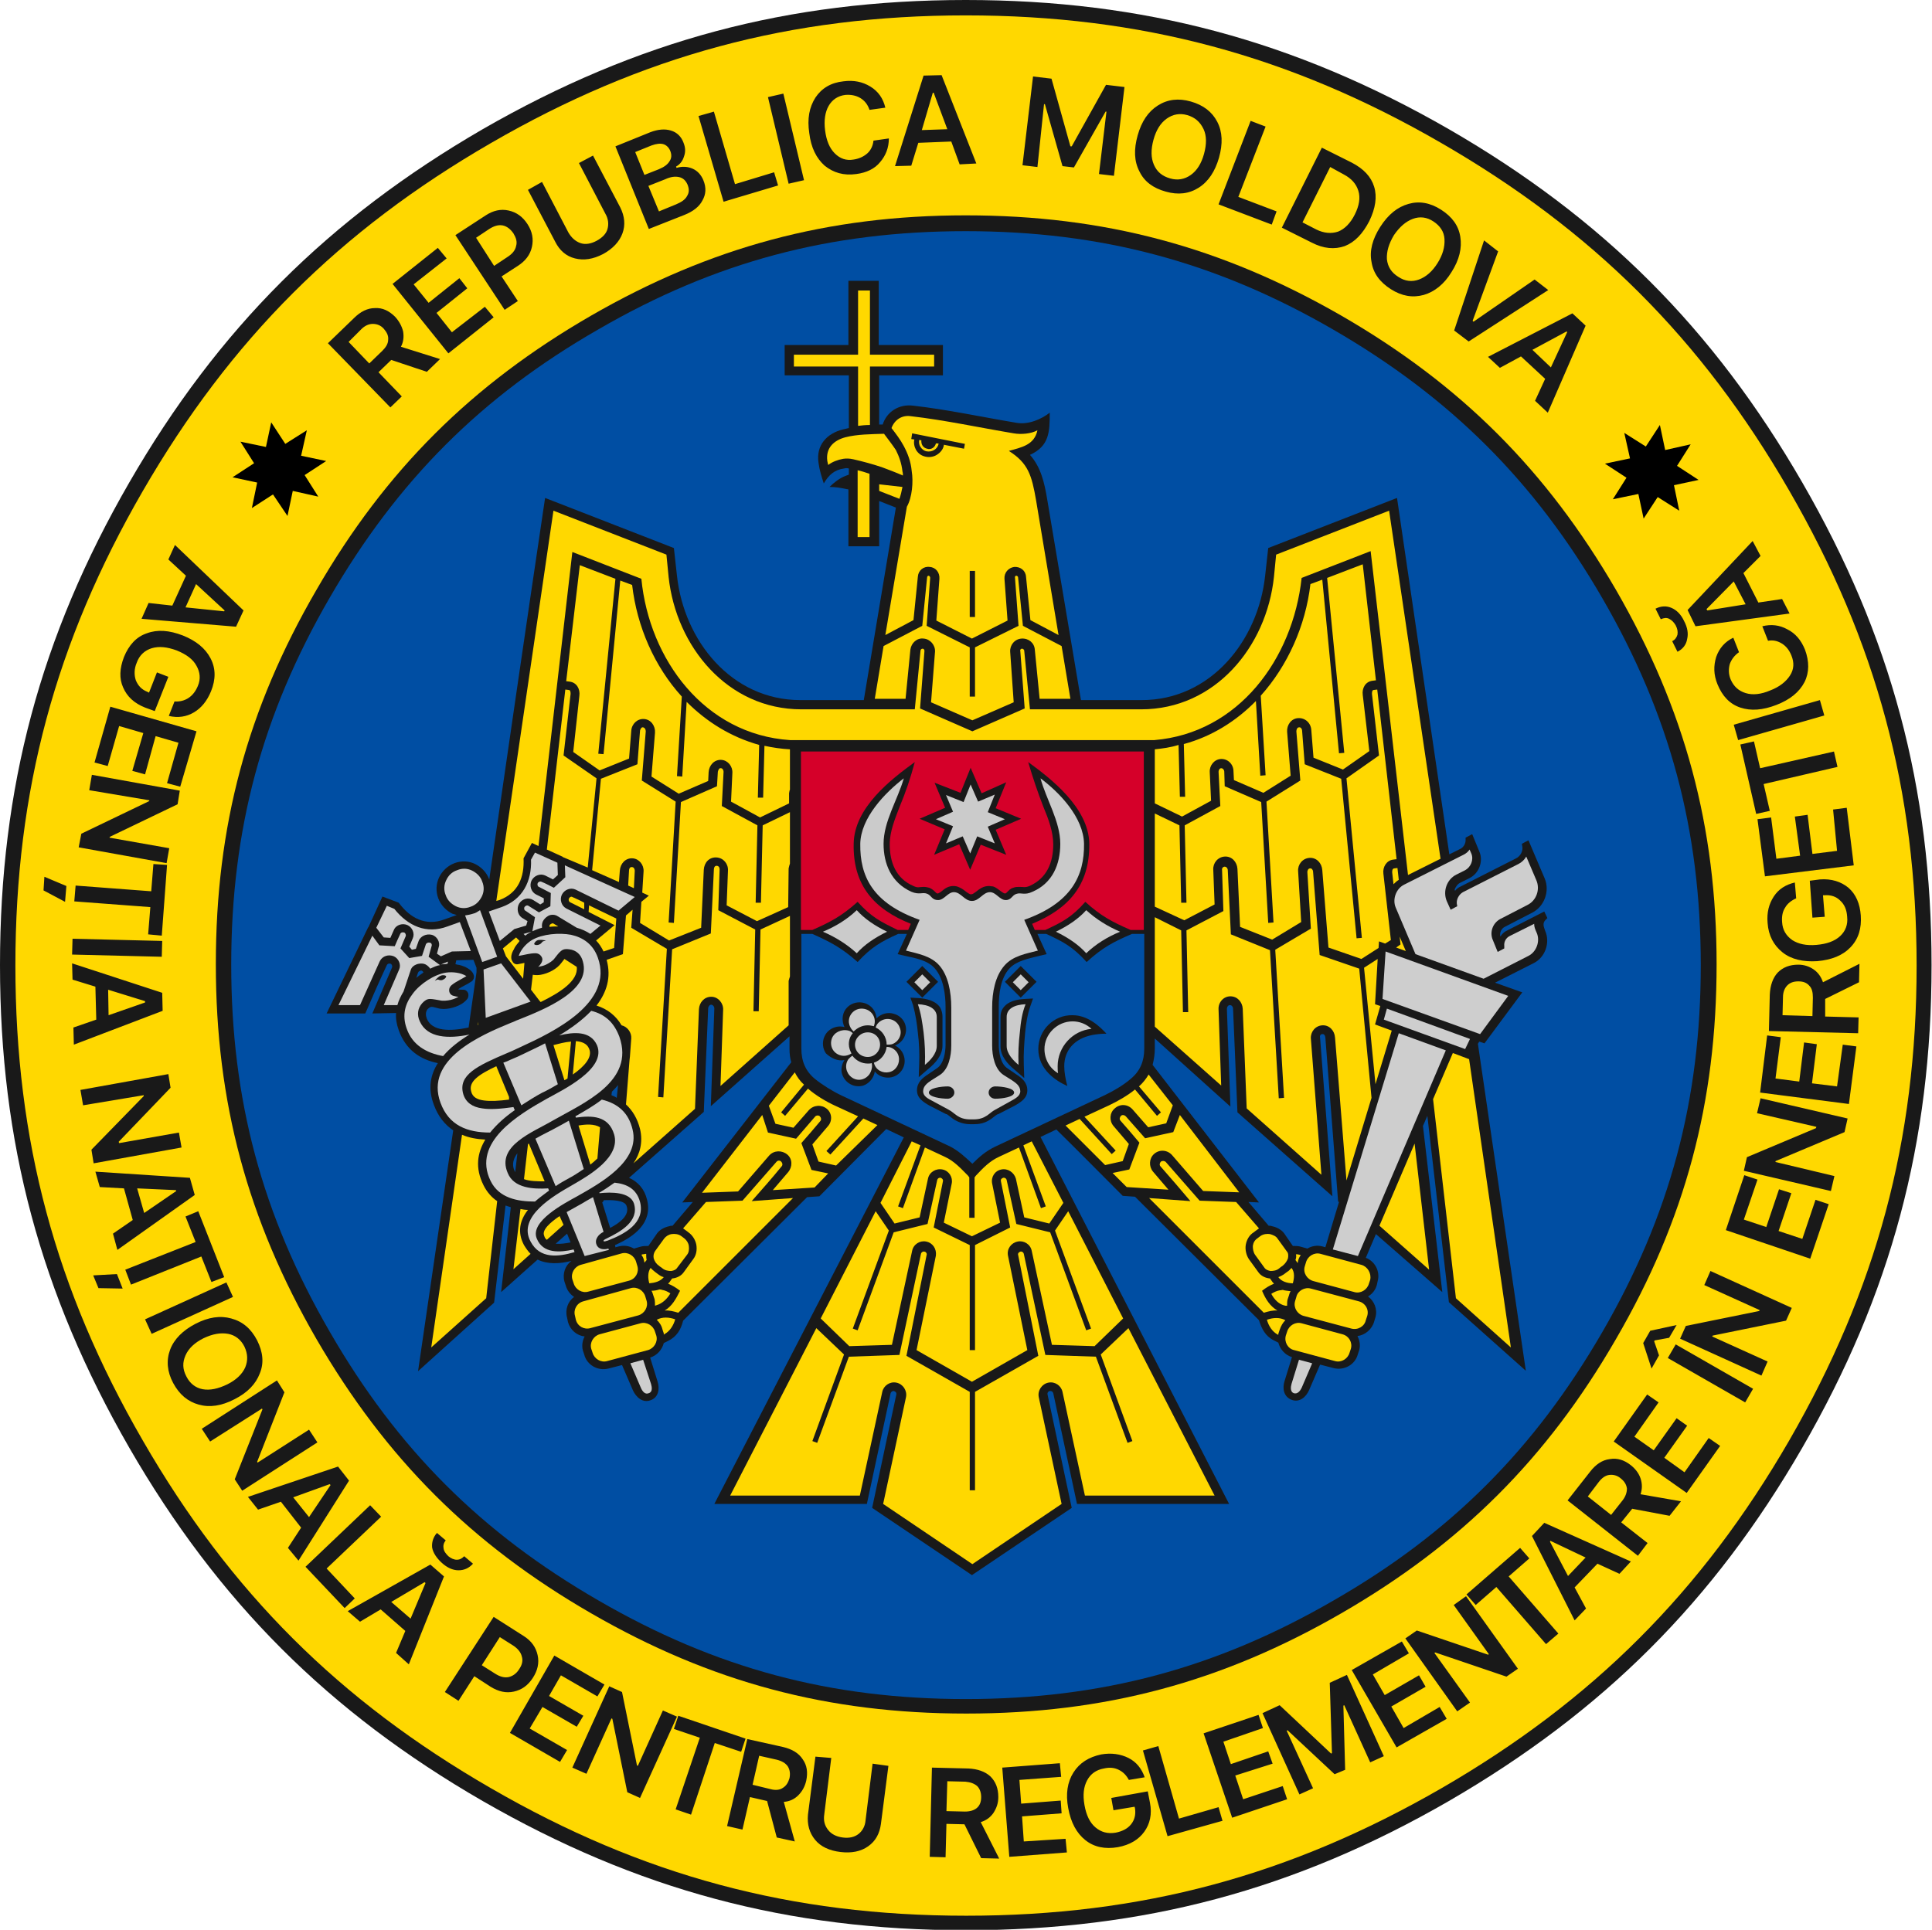 <?xml version="1.0" encoding="utf-8"?>
<!-- Generator: Adobe Illustrator 22.1.0, SVG Export Plug-In . SVG Version: 6.00 Build 0)  -->
<svg version="1.1" id="Layer_1" xmlns="http://www.w3.org/2000/svg" xmlns:xlink="http://www.w3.org/1999/xlink" x="0px" y="0px"
	 viewBox="0 0 439.5 439.1" style="enable-background:new 0 0 439.5 439.1;" xml:space="preserve">
<style type="text/css">
	.st0{fill-rule:evenodd;clip-rule:evenodd;fill:#191919;}
	.st1{fill-rule:evenodd;clip-rule:evenodd;fill:#FFD800;}
	.st2{fill-rule:evenodd;clip-rule:evenodd;fill:#004EA3;}
	.st3{fill-rule:evenodd;clip-rule:evenodd;fill:#CECECE;}
	.st4{fill-rule:evenodd;clip-rule:evenodd;fill:#CBCBCB;}
	.st5{fill-rule:evenodd;clip-rule:evenodd;fill:#D50029;}
	.st6{fill-rule:evenodd;clip-rule:evenodd;fill:#004FA4;}
	.st7{fill-rule:evenodd;clip-rule:evenodd;}
</style>
<path class="st0" d="M219.7,0L219.7,0c40.4,0,74.8,9.2,109.9,29.4c35,20.2,60.2,45.4,80.4,80.4c20.2,35,29.4,69.4,29.4,109.8v0l0,0
	c0,40.4-9.2,74.8-29.4,109.8c-20.2,35-45.4,60.1-80.4,80.4c-35,20.2-69.4,29.4-109.9,29.4c-40.5,0-74.8-9.2-109.9-29.4
	c-35-20.2-60.2-45.4-80.4-80.4C9.2,294.3,0,260,0,219.6c0-40.4,9.2-74.8,29.4-109.8c20.2-35,45.4-60.1,80.4-80.4
	C144.9,9.2,179.3,0,219.7,0L219.7,0L219.7,0z"/>
<path class="st1" d="M219.7,3.5L219.7,3.5c39.8,0,73.7,9.1,108.1,29c34.5,19.9,59.3,44.6,79.2,79.1c19.9,34.4,29,68.3,29,108.1l0,0
	l0,0c0,39.8-9.1,73.6-29,108.1c-19.9,34.4-44.7,59.2-79.1,79.1c-34.5,19.9-68.3,29-108.1,29s-73.7-9.1-108.1-29
	c-34.5-19.9-59.3-44.6-79.2-79.1c-19.9-34.4-29-68.3-29-108.1s9.1-73.6,29-108c19.9-34.4,44.7-59.2,79.1-79.1
	C146.1,12.6,179.9,3.5,219.7,3.5L219.7,3.5z"/>
<path class="st0" d="M219.7,49L219.7,49C219.7,49,219.7,49,219.7,49c31.4,0,58.1,7.1,85.4,22.8c27.2,15.7,46.7,35.2,62.5,62.4
	c15.7,27.2,22.9,53.9,22.9,85.2l0,0l0,0c0,31.4-7.1,58.1-22.9,85.3c-15.7,27.2-35.3,46.7-62.5,62.4c-27.2,15.7-53.9,22.8-85.3,22.8
	c-31.4,0-58.1-7.1-85.3-22.8c-27.2-15.7-46.7-35.2-62.5-62.4c-15.7-27.2-22.9-53.9-22.9-85.3c0-31.4,7.1-58,22.9-85.2
	c15.7-27.2,35.3-46.7,62.5-62.4C161.6,56.2,188.3,49,219.7,49L219.7,49z"/>
<path class="st2" d="M219.7,52.6L219.7,52.6L219.7,52.6c30.8,0,57,7,83.6,22.4c26.6,15.4,45.8,34.5,61.2,61.1
	c15.4,26.6,22.4,52.8,22.4,83.5l0,0l0,0c0,30.7-7,56.9-22.4,83.5c-15.4,26.6-34.5,45.8-61.2,61.1c-26.6,15.4-52.8,22.4-83.6,22.4
	s-56.9-7-83.5-22.4C109.5,348.8,90.4,329.7,75,303c-15.4-26.6-22.4-52.8-22.4-83.5s7-56.9,22.4-83.5c15.4-26.6,34.5-45.8,61.2-61.1
	C162.8,59.5,188.9,52.6,219.7,52.6L219.7,52.6z"/>
<path class="st0" d="M205.6,258.8l-4-1.9c-5.1,5.1-10.1,10.2-15.2,15.3l-2.8,0.2l-28.2,28.1c-0.5,2-1.4,3.6-3.4,4.6l-1,0.5
	c-0.4,1.5-1.5,2.8-3.1,3.3l1.7,5.5c0.5,1.6,0.2,3.6-1.6,4.2c-1.8,0.7-3.3-0.7-4-2.2l-2.5-5.8l-3.1,0.8c-2.4,0.6-4.9-0.8-5.5-3.2
	l-0.3-0.9c-0.3-1.1-0.1-2.3,0.4-3.2c-1.8-0.2-3.3-1.5-3.8-3.3l-0.2-1c-0.5-1.8,0.2-3.7,1.6-4.7c-0.9-0.6-1.6-1.5-1.9-2.6l-0.3-0.9
	c-0.5-1.8,0.2-3.7,1.6-4.7c-2.7,0.7-5.5,0.8-7.7-0.3L114,294l2.2-19.3c-0.4-0.1-0.8-0.3-1.2-0.4l-2.6,22.1L95.1,312l8-54.8
	c-1.9-1.3-3.4-3.1-4.4-5.8c-1.4-3.7-0.8-6.8,0.9-9.5c-4-0.8-7.3-3-8.9-7.5c-0.5-1.4-0.7-2.7-0.6-3.9l-5.4,0.1l4.5-10.5
	c0.1-0.3-0.1-0.7-0.3-0.8c-0.3-0.1-0.7-0.1-0.9,0.3c-1.7,3.6-3.3,7.3-4.9,11h-8.8l9.4-19.5c0,0,0-0.1,0.1-0.1L87,204l3.7,1.4
	c2.6,3.5,6.1,5.4,10.4,3.8l2.8-1c-0.3-0.1-0.7-0.2-1-0.3c-1.4-0.7-2.6-1.9-3.2-3.5c-0.6-1.6-0.5-3.3,0.2-4.8
	c0.7-1.4,1.9-2.6,3.5-3.2c1.6-0.6,3.3-0.5,4.7,0.2c1.4,0.7,2.6,1.9,3.2,3.5v0c4.2-29,8.4-57.9,12.7-86.8l29.3,11.4l0.7,6.3
	c1.6,14.8,12.4,28.3,28.1,28.3h14.4l7.3-43.8L200,114v10.3H193v-12.9c-0.1-0.1-0.3-0.1-0.4-0.1c-1.3-0.3-2.6-0.5-3.9-0.5
	c1-1,2.3-2,3.6-2.5c0.3-0.1,0.5-0.2,0.8-0.3v-1.4c-0.4-0.1-0.7-0.1-1.1,0c-2.2,0.3-3.5,1.5-4.6,3.4c-0.5-1.5-1-3.1-1.2-4.7
	c-0.6-4,1.9-6.7,5.6-7.6c0.4-0.1,0.9-0.2,1.3-0.3V85.4h-14.6v-6.9H193V63.9h6.9v14.6h14.6v6.9H200v11.2c0.3,0,0.6,0,0.8,0
	c0.9-2.9,3.7-4.7,6.9-4.3c7.9,0.9,15.7,2.6,23.5,3.9c2.7,0.5,5.7-0.8,7.6-2.3c0,4.4-0.1,7.6-4.5,9.6c2.5,2.8,3.3,6.4,3.9,10
	l7.7,45.8h13.8c15.7,0,26.5-13.5,28.1-28.3l0.7-6.3l29.3-11.4c4,27.1,7.9,54.1,11.9,81.1l2.6-1.3c0.7-0.4,1.1-1.2,1.1-1.9l0-0.6
	l1.5-0.8l1.6,3.9c1,2.2,0,5-2.2,6.1l-2,1c-0.7,0.3-1.1,0.9-1.4,1.6l0.1,0.3c0.3-0.4,0.8-0.8,1.3-1l12.6-6.4c1-0.5,1.6-1.7,1.4-2.7
	l-0.1-0.6l1.5-0.8l3.7,8.7c1.2,2.9-0.1,6.4-2.9,7.8l-6.2,3.2c-0.8,0.4-1.2,1.4-1,2.2c0.4-0.6,0.9-1.1,1.6-1.4l8.4-4.3l0.7,1.5
	l-0.4,0.4c-0.8,0.8-0.4,1.6-0.1,2.5c1.2,2.7,0,6.1-2.7,7.4l-8.7,4.4l6.2,2.2l-8.6,11.6l-1.2-0.4l-0.3,0.5l10.9,74.4l-17.5-15.6
	l-4.9-42.4l-1,2.3l4.4,37.8L313,280.8l-2.3,5.4c2.1,0.8,3.3,3.1,2.7,5.3l-0.2,0.9c-0.3,1.1-1,2-2,2.6c1.4,1,2.2,2.9,1.7,4.7l-0.3,1
	c-0.5,1.8-2.1,3.1-3.8,3.3c0.5,1,0.7,2.1,0.4,3.2l-0.3,0.9c-0.6,2.4-3.1,3.8-5.5,3.2l-3.1-0.8l-2.5,5.8c-0.7,1.6-2.2,2.9-4,2.2
	c-1.8-0.7-2.1-2.6-1.6-4.2l1.7-5.5c-1.6-0.5-2.7-1.8-3.1-3.3l-1-0.5c-2-1-2.8-2.7-3.4-4.6l-28.2-28.1l-2.8-0.2
	c-5-5-10-10.1-15.1-15.1l-3.6,1.7l42.9,83.5l-34.6,0l-5.4-25.2c-0.1-0.3-0.3-0.5-0.7-0.5c-0.4,0-0.7,0.4-0.6,0.8l5.5,25.8
	l-22.7,15.3l-22.7-15.3l5.5-25.8c0.1-0.4-0.2-0.7-0.6-0.8c-0.3,0-0.6,0.2-0.7,0.5l-5.4,25.2l-34.7,0L205.6,258.8L205.6,258.8z
	 M205.6,258.8L205.6,258.8L205.6,258.8z M126.4,283c1.1,0.1,2.3-0.1,3.4-0.3l-0.8-2L126.4,283L126.4,283z M126.4,283L126.4,283
	L126.4,283z M138.8,279.4c2.1-1.1,4.6-2.9,3.7-5.1c-0.5-1.2-3.3-1.3-5.2-1.2l0,0.2l-0.3,0.3L138.8,279.4L138.8,279.4z M138.8,279.4
	L138.8,279.4L138.8,279.4z M180,241.7c-0.3-1-0.4-2-0.4-3.1v-2.8l-17.9,15.9l0.8-22.2c0-0.4-0.2-0.8-0.7-0.9c-0.4,0-0.7,0.5-0.7,0.8
	l-1,23.6l-17,15c2,0.9,3.5,2.5,4.1,5c1.3,5.2-2.9,8.4-7.3,10.3l0.1,0.5l0.8-0.2c1.2-0.3,2.4-0.1,3.4,0.5l1.4-0.4
	c0.6-0.2,1.3-0.2,1.9-0.2l2-2.9c0.6-0.8,1.7-1.4,2.8-1.6c0.2-0.1,0.5-0.1,0.7-0.1l4.6-5.4l-2.4,0.1L180,241.7L180,241.7z M180,241.7
	L180,241.7L180,241.7z M262.7,236.3v2.3c0,1.3-0.2,2.5-0.5,3.7l24.2,31.3l-2.4-0.1l4.6,5.4c0.3,0,0.5,0,0.7,0.1
	c1.1,0.2,2.2,0.8,2.8,1.6l2,2.9c0.7,0,1.3,0,1.9,0.2l1.4,0.4c1-0.6,2.2-0.8,3.4-0.5l0.7,0.2l3.1-10.3l-0.2-0.1l-2.9-37.3
	c0-0.4-0.3-0.9-0.7-0.8c-0.5,0-0.6,0.5-0.5,0.9l2.8,36l-21.6-19.1l-1-23.6c0-0.4-0.3-0.8-0.7-0.8c-0.5,0-0.7,0.5-0.7,0.9l0.8,22.2
	L262.7,236.3L262.7,236.3z M262.7,236.3L262.7,236.3L262.7,236.3z M140.6,246.9c-0.4,0.5-0.9,1-1.4,1.5l-0.1,0.8
	c0.4,0.2,0.8,0.3,1.2,0.6L140.6,246.9L140.6,246.9z M140.6,246.9L140.6,246.9L140.6,246.9z M94.7,222.5c0.5-0.4,1-0.8,1.6-1.2
	c0,0,0,0,0-0.1c-0.1-0.1-0.2-0.3-0.3-0.3c-0.1-0.1-0.4-0.1-0.6,0.1c-0.1,0-0.2,0.1-0.3,0.3L94.7,222.5L94.7,222.5z M94.7,222.5
	L94.7,222.5L94.7,222.5z M103.6,219.4c0.2,0,0.3,0.1,0.5,0.1c0.7,0.1,1.2,0.3,1.7,0.5c0.8,0.4,1.8,1,2,2c0.1,0.5-0.1,1-0.5,1.3
	c-1,0.7-2.1,1.1-3.1,1.8c0.4,0.1,0.8,0.1,1.2,0.1c0.5,0,0.9,0.3,1.1,0.8c0.1,0.4,0.1,0.9-0.2,1.3c-0.4,0.5-0.9,0.9-1.4,1.2
	c-1.4,0.8-3.7,1.4-5.3,0.9c-0.5-0.1-1-0.3-1.4-0.3c-0.4,0-0.7,0.3-1,0.6c-0.4,0.6-0.4,1.3-0.1,2.1c1.2,2.9,5.3,2.9,9.5,2l1.8-12.6
	l0-1l-0.7-1.8l-3.9,0.1L103.6,219.4L103.6,219.4z M103.6,219.4L103.6,219.4L103.6,219.4z M117.7,262.4c-0.9,1.2-1.3,2.5-0.7,3.9
	c0.1,0.1,0.1,0.3,0.2,0.4L117.7,262.4L117.7,262.4z"/>
<path class="st1" d="M123.9,268.8l-3.6-8.6c-0.1,0.1-0.2,0.1-0.2,0.2l-0.9,7.9C120.5,268.8,122.4,268.8,123.9,268.8L123.9,268.8z
	 M123.9,268.8L123.9,268.8L123.9,268.8z M131.6,256.1l2.7,8.9c0.6-0.5,1.1-0.9,1.6-1.4l0.6-7.1C135.2,255.7,133.3,255.8,131.6,256.1
	L131.6,256.1z M131.6,256.1L131.6,256.1L131.6,256.1z M115.8,249.6l-2.9-7c-4,1.9-6.4,3.5-5.7,5.8c0.3,1.2,1.3,1.8,2.9,2
	c1.5,0.2,3.4,0.1,5.7-0.2L115.8,249.6L115.8,249.6z M115.8,249.6L115.8,249.6L115.8,249.6z M130.3,244.5c2.6-1.8,4.6-4,3.7-5.9
	c-0.5-1.2-1.7-1.6-3-1.7L130.3,244.5L130.3,244.5z M130.3,244.5L130.3,244.5L130.3,244.5z M125.9,237.8l2.5,8
	c0.2-0.1,0.5-0.3,0.7-0.4l0.8-8.4C128.5,237.1,127.1,237.5,125.9,237.8L125.9,237.8z M125.9,237.8L125.9,237.8L125.9,237.8z
	 M127.3,276.7c-2.2,1.5-4.1,3.2-3.5,4.5c0.1,0.4,0.3,0.7,0.6,0.9l3.8-3.4L127.3,276.7L127.3,276.7z M127.3,276.7L127.3,276.7
	L127.3,276.7z M125,210.9c0.7-0.1,1.3-0.1,2-0.1l-1-0.6c-0.1-0.1-0.3-0.1-0.4-0.1c-0.2,0.1-0.4,0.2-0.5,0.3
	C125,210.5,125,210.6,125,210.9C125,210.8,125,210.9,125,210.9L125,210.9z M125,210.9L125,210.9L125,210.9z M119.3,219.1
	c-0.5,0.1-1,0.2-1.5,0.3c-0.5,0.1-1-0.2-1.2-0.6c-0.6-0.8-0.2-2,0.3-2.8c0.2-0.5,0.5-0.9,1-1.5c0.1-0.1,0.2-0.3,0.3-0.4l-0.8-0.8
	l-3,2.5l0.7,1.8l3.9,5.1L119.3,219.1L119.3,219.1z M119.3,219.1L119.3,219.1L119.3,219.1z M123,228c4.3-2.1,8.6-4.8,8.2-8l-2.8-1.8
	c-0.2,0.3-0.5,0.6-0.7,0.9c-1,1.4-3,2.4-4.7,2.7c-0.6,0.1-1.2,0.1-1.8,0h0l-0.4,3.4l2,2.6c0,0,0,0,0.1,0.1L123,228L123,228z
	 M123,228L123,228L123,228z M108.7,233.2l0.1,0l0-0.7L108.7,233.2L108.7,233.2z M108.7,233.2L108.7,233.2L108.7,233.2z M156.3,285.5
	c0.4-0.5,0.5-1.2,0.4-2c-0.1-0.7-0.5-1.3-1-1.7c-0.1-0.1-0.8-0.6-0.8-0.6c-0.6-0.4-1.4-0.5-2.1-0.4c-0.7,0.1-1.3,0.5-1.7,1l-2.1,2.9
	c-0.3,0.5-0.4,1-0.3,1.6c0.2,0.7,0.6,1.3,1.2,1.7c0.2,0.2,0.6,0.4,0.8,0.6c0.6,0.5,1.4,0.6,2,0.6c0.6-0.1,1.1-0.3,1.4-0.8
	L156.3,285.5L156.3,285.5z M156.3,285.5L156.3,285.5L156.3,285.5z M147.1,286.7c-0.1-0.5-0.1-0.9-0.1-1.4c-0.3,0-0.5,0.1-0.8,0.1
	l-0.3,0.1c0.3,0.4,0.5,0.8,0.6,1.3l0.1,0.5L147.1,286.7L147.1,286.7z M147.1,286.7L147.1,286.7L147.1,286.7z M151,290.6
	c-0.4-0.1-0.8-0.3-1.2-0.6c-0.3-0.2-0.5-0.4-0.8-0.6c-0.4-0.3-0.7-0.6-1-0.9c-0.7,1-0.6,2.4-0.3,3.5
	C148.9,291.9,150.2,291.6,151,290.6L151,290.6z M151,290.6L151,290.6L151,290.6z M149,297.1l0.3-0.1c1.4-0.4,2.5-1.5,3.2-2.7
	c-0.6-0.4-1.2-0.7-1.9-0.8c-0.2-0.1-0.4-0.1-0.6-0.1c-0.6,0.2-1.2,0.3-1.8,0.3c0.2,0.3,0.3,0.7,0.4,1l0.3,0.9
	C149,296.1,149,296.6,149,297.1L149,297.1z M149,297.1L149,297.1L149,297.1z M132.7,296.1c-1.5,0.4-2.3,1.9-1.9,3.3l0.2,0.9
	c0.4,1.5,1.9,2.3,3.3,1.9l10.9-2.9c1.4-0.4,2.3-1.9,1.9-3.3l-0.3-1c-0.4-1.4-1.9-2.3-3.3-1.9L132.7,296.1L132.7,296.1z M132.7,296.1
	L132.7,296.1L132.7,296.1z M151,303.7l0.1-0.1c1.3-0.7,2.1-2,2.5-3.4c-1.4-0.5-2.9-0.6-4.2,0.1h0c0.6,0.6,1.1,1.3,1.3,2.2l0.3,0.9
	C151,303.6,151,303.7,151,303.7L151,303.7z M151,303.7L151,303.7L151,303.7z M136.4,303.6c-1.4,0.4-2.3,1.9-1.9,3.3l0.3,0.9
	c0.4,1.4,1.9,2.3,3.3,1.9l9.3-2.5c1.4-0.4,2.3-1.9,1.9-3.3L149,303c-0.4-1.4-1.9-2.3-3.3-1.9L136.4,303.6L136.4,303.6z M136.4,303.6
	L136.4,303.6L136.4,303.6z M132.9,205.4c-0.9-0.5-1.8-0.9-2.7-1.3c-0.3-0.2-0.7,0.1-0.8,0.4c-0.1,0.2,0,0.7,0.3,0.8l3.2,1.6
	L132.9,205.4L132.9,205.4z M132.9,205.4L132.9,205.4L132.9,205.4z M140.2,209c-2.1-1-4.1-2-6.2-3l-0.1,1.5l5.9,3l-4.2,3.5
	c0.7,0.7,1.2,1.5,1.7,2.5l2.4-0.8L140.2,209L140.2,209z M140.2,209L140.2,209L140.2,209z M142.9,201.5l1.3,0.6l0.2-4
	c0-0.3-0.2-0.8-0.6-0.8c-0.5-0.1-0.7,0.4-0.7,0.7L142.9,201.5L142.9,201.5z M142.9,201.5L142.9,201.5L142.9,201.5z M113.1,273.3
	c-1.2-0.8-2.3-2-3.1-3.6c-2-4-1.4-7.4,0.4-10.4c-1.9-0.1-3.7-0.4-5.3-1.1l-7,48.4l12.5-11.2L113.1,273.3L113.1,273.3z M113.1,273.3
	L113.1,273.3L113.1,273.3z M120.7,285.3c-0.6-0.6-1-1.2-1.5-2c-1.6-3-0.9-5.7,0.9-8c-0.6,0-1.2-0.1-1.7-0.2l-1.6,13.7L120.7,285.3
	L120.7,285.3z M120.7,285.3L120.7,285.3L120.7,285.3z M180.4,272.6l-9.4,0.7c2.3-2.6,4.6-5.2,6.8-7.9c0.3-0.3,0.2-0.8-0.1-1.1
	c-0.3-0.3-0.8-0.3-1.1,0.1l-7.7,8.8l-8.3,0.3l-5.2,6c0.1,0.1,0.3,0.2,0.4,0.3c0,0,0.7,0.5,0.8,0.6c1,0.7,1.6,1.8,1.8,2.8
	c0.2,1.2,0,2.4-0.7,3.3l-2.1,2.9c-0.6,0.9-1.6,1.4-2.7,1.5l0,0l-0.5,0.7c-0.1,0.2-0.3,0.3-0.4,0.5c1,0.4,1.8,0.9,2.7,1.6
	c-0.9,1.8-1.8,3.5-3.5,4.5c1-0.1,2.1,0.2,3.1,0.5L180.4,272.6L180.4,272.6z M180.4,272.6L180.4,272.6L180.4,272.6z M173.4,253.7
	l-13.7,17.7l8.2-0.3l7.1-8.2c1.1-1.2,2.9-1.2,4.1-0.2c1.2,1,1.2,2.8,0.2,4l-3.5,4.1l9.5-0.6l3.1-3.2l-3.8-0.8l-2.3-6.1
	c1.4-1.6,2.9-3.3,4.3-5c0.3-0.3,0.2-0.8-0.1-1.1c-0.3-0.3-0.9-0.2-1.1,0.1l-4.3,5l-6.4-1.4L173.4,253.7L173.4,253.7z M173.4,253.7
	L173.4,253.7L173.4,253.7z M132.1,287.8c-1.4,0.4-2.3,1.9-1.9,3.3l0.3,0.9c0.4,1.4,1.9,2.3,3.3,1.9l9.3-2.5c1.5-0.4,2.3-1.9,1.9-3.3
	l-0.3-1c-0.4-1.4-1.9-2.3-3.3-1.9L132.1,287.8L132.1,287.8z M132.1,287.8L132.1,287.8L132.1,287.8z M133.7,197.4l2-20.3l-7.5-5.2
	l1.6-14c0-0.3,0-0.9-0.4-0.9l-0.8-0.1l-4.2,36.4l3.5,1.6c0,0,0.1,0,0.1,0.1L133.7,197.4L133.7,197.4z M133.7,197.4L133.7,197.4
	L133.7,197.4z M285.5,285.5l2.1,2.9c0.3,0.5,0.9,0.7,1.4,0.8c0.7,0,1.4-0.1,2-0.6c0.2-0.2,0.5-0.4,0.8-0.6c0.6-0.5,1-1.1,1.2-1.7
	c0.1-0.6,0.1-1.2-0.3-1.6l-2.1-2.9c-0.3-0.5-1-0.8-1.7-1c-0.7-0.1-1.5,0-2.1,0.4c0,0-0.7,0.5-0.8,0.6c-0.6,0.4-0.9,1-1,1.7
	C285,284.2,285.1,284.9,285.5,285.5L285.5,285.5z M285.5,285.5L285.5,285.5L285.5,285.5z M294.7,286.7l0.5,0.7l0.1-0.5
	c0.1-0.5,0.3-0.9,0.6-1.3l-0.3-0.1c-0.3-0.1-0.5-0.1-0.8-0.1C294.9,285.7,294.9,286.2,294.7,286.7L294.7,286.7z M294.7,286.7
	L294.7,286.7L294.7,286.7z M290.8,290.6c0.7,1,2.1,1.4,3.3,1.4c0.3-1.1,0.5-2.5-0.3-3.5c-0.3,0.3-0.6,0.7-1,0.9
	c-0.3,0.2-0.5,0.4-0.8,0.6C291.7,290.2,291.3,290.4,290.8,290.6L290.8,290.6z M290.8,290.6L290.8,290.6L290.8,290.6z M292.8,297.1
	c0-0.5,0-1,0.1-1.4l0.3-0.9c0.1-0.4,0.2-0.7,0.4-1c-0.6-0.1-1.2-0.1-1.8-0.3c-0.2,0-0.4,0.1-0.7,0.1c-0.6,0.1-1.3,0.4-1.9,0.8
	c0.7,1.3,1.7,2.4,3.2,2.7L292.8,297.1L292.8,297.1z M292.8,297.1L292.8,297.1L292.8,297.1z M309.1,296.1l-10.9-2.9
	c-1.4-0.4-3,0.5-3.3,1.9l-0.3,1c-0.4,1.4,0.5,2.9,1.9,3.3l10.9,2.9c1.5,0.4,3-0.5,3.3-1.9l0.3-0.9
	C311.5,298,310.6,296.5,309.1,296.1L309.1,296.1z M309.1,296.1L309.1,296.1L309.1,296.1z M290.8,303.7c0-0.1,0-0.1,0-0.2l0.3-0.9
	c0.3-0.9,0.7-1.6,1.3-2.2h0c-1.3-0.7-2.8-0.6-4.2-0.1c0.4,1.4,1.2,2.7,2.5,3.4L290.8,303.7L290.8,303.7z M290.8,303.7L290.8,303.7
	L290.8,303.7z M305.4,303.6l-9.3-2.5c-1.4-0.4-2.9,0.5-3.3,1.9l-0.3,0.9c-0.4,1.5,0.5,3,1.9,3.3l9.3,2.5c1.4,0.4,2.9-0.5,3.3-1.9
	l0.3-0.9C307.7,305.5,306.9,304,305.4,303.6L305.4,303.6z M305.4,303.6L305.4,303.6L305.4,303.6z M261.4,272.6l26.1,26.1
	c1-0.3,2.1-0.6,3.1-0.5c-1.7-1-2.7-2.6-3.5-4.5c0.9-0.7,1.7-1.2,2.7-1.6c-0.1-0.2-0.3-0.3-0.4-0.5l-0.5-0.7l0,0
	c-1.1-0.1-2.1-0.6-2.7-1.5l-2.1-2.9c-0.6-0.9-0.9-2.2-0.7-3.3c0.2-1.1,0.8-2.2,1.8-2.8c0.1-0.1,0.8-0.6,0.8-0.6
	c0.1-0.1,0.3-0.2,0.4-0.3l-5.2-6l-8.3-0.3l-7.7-8.8c-0.3-0.3-0.8-0.3-1.1-0.1c-0.3,0.3-0.4,0.8-0.1,1.1c2.3,2.6,4.6,5.3,6.8,7.9
	L261.4,272.6L261.4,272.6z M261.4,272.6L261.4,272.6L261.4,272.6z M268.4,253.7l-1.5,3.9l-6.4,1.4l-4.4-5c-0.3-0.3-0.8-0.4-1.1-0.1
	c-0.3,0.3-0.4,0.8-0.1,1.1c1.4,1.6,2.9,3.3,4.3,5l-2.3,6.1l-3.8,0.8l3.2,3.2l9.5,0.6l-3.5-4.1c-1-1.2-0.9-3,0.2-4
	c1.2-1.1,3-1,4.1,0.2l7.1,8.2l8.2,0.3L268.4,253.7L268.4,253.7z M268.4,253.7L268.4,253.7L268.4,253.7z M321.8,260.2l-8,18.7
	l11.3,10L321.8,260.2L321.8,260.2z M321.8,260.2L321.8,260.2L321.8,260.2z M334.2,241l-3.7-1.4l-4.5,10.5l5.2,45.3l12.5,11.2
	L334.2,241L334.2,241z M334.2,241L334.2,241L334.2,241z M313.4,218.2l-3.1,2l2.6,26.5l3.7-12.2l-3.8-1.4l1.2-4.2l-1.2-0.4
	L313.4,218.2L313.4,218.2z M313.4,218.2L313.4,218.2L313.4,218.2z M318.4,213.1l0.2,1.8l-1,0.7l2.2,0.8L318.4,213.1L318.4,213.1z
	 M318.4,213.1L318.4,213.1L318.4,213.1z M318.2,200.2l-0.3-2.7l-0.8,0.1c-0.4,0.1-0.4,0.6-0.4,0.9l0.3,2.7
	C317.4,200.8,317.7,200.5,318.2,200.2L318.2,200.2z M318.2,200.2L318.2,200.2L318.2,200.2z M309.7,287.8l-9.3-2.5
	c-1.4-0.4-2.9,0.5-3.3,1.9l-0.3,1c-0.4,1.4,0.5,2.9,2,3.3l9.3,2.5c1.4,0.4,2.9-0.5,3.3-1.9l0.3-0.9
	C312,289.7,311.1,288.2,309.7,287.8L309.7,287.8z M309.7,287.8L309.7,287.8L309.7,287.8z M221.8,283.3v23.9h-1.2v-23.9l-8.2-4
	l2.1-10.5c0.1-0.4-0.2-0.7-0.5-0.8c-0.3-0.1-0.7,0.1-0.8,0.5l-2.2,10l-7.7,1.9l-8.2,22.3l-1.1-0.4l8.2-22.3l-3-4.4l-12.5,24.4
	l6.5,6.3l9.7-0.3l4.6-21.4c0.3-1.5,1.8-2.4,3.2-2.1c1.5,0.3,2.4,1.7,2.2,3.2l-4.4,21.5l12.6,7.2l12.6-7.2l-4.4-21.5
	c-0.3-1.5,0.7-2.9,2.2-3.2c1.4-0.3,2.9,0.6,3.2,2.1l4.6,21.4l9.7,0.3l6.5-6.3l-12.5-24.4l-3,4.4l8.2,22.3l-1.1,0.4l-8.2-22.3
	l-7.7-1.9l-2.2-10c-0.1-0.4-0.5-0.6-0.8-0.5c-0.3,0.1-0.6,0.3-0.5,0.8l2.1,10.5L221.8,283.3L221.8,283.3z M221.8,283.3L221.8,283.3
	L221.8,283.3z M221.2,355.9l20.3-13.7l-5.2-24.3c-0.3-1.5,0.7-3,2.2-3.3c1.5-0.3,2.9,0.7,3.2,2.1l5.1,23.6l29.5,0l-19.6-38.1l-6.3,6
	l7.2,19.7l-1.1,0.4l-7.2-19.6l-11.5-0.4l-4.9-23c-0.1-0.4-0.5-0.6-0.8-0.5c-0.3,0.1-0.6,0.4-0.5,0.7l4.6,23l-14.4,8.2v22.4h-1.2
	v-22.4l-14.4-8.2l4.6-23c0.1-0.3-0.2-0.7-0.5-0.7c-0.3-0.1-0.7,0.1-0.8,0.5l-4.9,23l-11.5,0.4l-7.2,19.6l-1.1-0.4l7.2-19.7l-6.3-6
	l-19.6,38.1l29.5,0l5.1-23.6c0.3-1.4,1.7-2.4,3.2-2.1c1.5,0.3,2.5,1.8,2.2,3.3l-5.2,24.3L221.2,355.9L221.2,355.9z M221.2,355.9
	L221.2,355.9L221.2,355.9z M195.1,107v15.2h2.7v-14.4C196.9,107.5,196,107.2,195.1,107L195.1,107z M195.1,107L195.1,107L195.1,107z
	 M197.9,96.7V83.4h14.6v-2.7h-14.6V66.1h-2.7v14.6h-14.6v2.7h14.6v13.5C196,96.8,196.9,96.7,197.9,96.7L197.9,96.7z M197.9,96.7
	L197.9,96.7L197.9,96.7z M221.8,147.3v11.2h-1.2v-11.2l-9.8-4.9l0.8-10.9c0-0.2-0.1-0.4-0.3-0.5c-0.2,0-0.4,0.1-0.4,0.4l-1.1,11
	l-8.8,4.6l-2,12h7l1.1-11.2c0.2-1.5,1.5-2.7,3-2.5c1.5,0.1,2.7,1.5,2.6,3l-0.9,11.5l9.4,4.1l9.4-4.1l-0.8-11.5c-0.1-1.5,1-2.9,2.6-3
	c1.6-0.1,2.9,1,3,2.5l1.1,11.2h7l-2-12l-8.8-4.6l-1.1-11c0-0.2-0.2-0.4-0.4-0.4c-0.2,0-0.4,0.2-0.3,0.5l0.8,10.9L221.8,147.3
	L221.8,147.3z M221.8,147.3L221.8,147.3L221.8,147.3z M221.8,129.9v10.5h-1.2v-10.5H221.8L221.8,129.9z M221.8,129.9L221.8,129.9
	L221.8,129.9z M206.3,115.3l-4.9,29.2l6.4-3.4l1-9.9c0.1-1.4,1.3-2.4,2.7-2.2c1.4,0.1,2.3,1.3,2.2,2.7l-0.7,9.5l8.1,4.1l8.1-4.1
	l-0.7-9.5c-0.1-1.4,0.9-2.5,2.2-2.7c1.4-0.1,2.6,0.8,2.7,2.2l1,9.9l6.4,3.4l-5.1-30.6c-1-5.8-1.8-8.5-6.2-11.3
	c2.8-0.8,5.8-1.3,6.5-4.7c-1.4,0.8-3.7,1-5.4,0.7c-7.8-1.3-15.6-3-23.4-3.9c-2-0.3-3.7,0.8-4.4,2.7c1,1.3,2,2.6,2.8,4.1
	c0.9,1.7,1.6,3.5,1.8,5.7C207.8,109.6,207.5,113.2,206.3,115.3L206.3,115.3z M206.3,115.3L206.3,115.3L206.3,115.3z M201.1,98.7
	c-2.9,0.1-6.1,0.1-8.8,0.8c-2.6,0.7-4.5,2.4-4.1,5.4c0.1,0.3,0.1,0.6,0.2,0.9c0.9-0.7,2.2-1.2,3.4-1.4c0.7-0.1,1.4-0.1,2.3,0.1
	c2.2,0.5,4.4,1.1,6.5,1.8c1.6,0.6,3.2,1.2,4.8,1.9c0-0.3,0-0.6-0.1-0.9c-0.2-1.9-0.8-3.5-1.5-4.9C203,101.2,202,99.9,201.1,98.7
	L201.1,98.7z M201.1,98.7L201.1,98.7L201.1,98.7z M200,110.2v1.5l4.6,1.8c0.3-0.8,0.5-1.7,0.7-2.7
	C203.5,110.6,201.7,110.4,200,110.2L200,110.2z M200,110.2L200,110.2L200,110.2z M212.9,100.9L212.9,100.9c-0.2,0.9-1.1,1.5-2,1.2
	c-0.9-0.2-1.4-1-1.3-1.9l-0.5-0.1c-0.1,0.6,0,1.2,0.3,1.6c0.3,0.5,0.8,0.9,1.4,1c0.6,0.1,1.2,0,1.7-0.3c0.5-0.3,0.9-0.8,1-1.4
	c0-0.1,0-0.1,0-0.1L212.9,100.9L212.9,100.9z M212.9,100.9L212.9,100.9L212.9,100.9z M207.5,98.6l12,2.4l-0.2,1.1l-4.6-0.9
	c0,0.1,0,0.1,0,0.2c-0.2,0.9-0.8,1.6-1.6,2.1c-0.8,0.5-1.8,0.6-2.6,0.4c-0.9-0.2-1.6-0.7-2.1-1.5c-0.4-0.7-0.6-1.6-0.4-2.4l-0.7-0.1
	L207.5,98.6L207.5,98.6z M207.5,98.6L207.5,98.6L207.5,98.6z M261.3,244.5c-0.6,1-1.3,1.9-2.2,2.7l5,5.9l-0.9,0.8l-5-6
	c-1.7,1.4-4,2.7-5.9,3.6l-5.6,2.6l7.1,7.7l-0.9,0.8l-7.3-8l-3.2,1.5l9,9l4-0.9l1.4-3.9l-3.5-4.1c-1-1.2-0.9-3,0.3-4
	c1.2-1.1,3-1,4.1,0.3l3.5,4l4.1-0.9l1.5-4.1L261.3,244.5L261.3,244.5z M261.3,244.5L261.3,244.5L261.3,244.5z M262.7,208.7v24.9
	l15.1,13.4l-0.6-17.3c-0.1-1.6,1.1-3,2.7-3c1.6,0,2.7,1.3,2.8,2.8l0.9,22.7l17,15.1l-2.4-31c-0.1-1.5,1-2.9,2.6-3
	c1.6-0.1,2.8,1.2,2.9,2.8l2.6,32.5l5.7-18.8l-2.8-29.4l-9-3.1l-1.5-19c0-0.3-0.3-0.8-0.7-0.7c-0.4,0-0.6,0.5-0.6,0.8l0.8,12.9
	l-8.1,4.8l2,33.7l-1.2,0.1l-2-33.7l-8.9-3.6l-0.7-14.6c0-0.4-0.3-0.8-0.7-0.8c-0.4,0-0.7,0.4-0.6,0.8l0.3,9.3l-8.4,4.4l0.4,18.6
	l-1.2,0l-0.4-18.6L262.7,208.7L262.7,208.7z M262.7,208.7L262.7,208.7L262.7,208.7z M262.7,185.1v21.2l6.7,3.1l6.9-3.6l-0.3-7.9
	c-0.1-1.5,1-2.9,2.6-3c1.6-0.1,2.8,1.2,2.9,2.8l0.6,13.2l7.3,2.9l6.6-4l-0.7-11.6c-0.1-1.5,1-2.9,2.6-3c1.6-0.1,2.8,1.2,2.9,2.8
	l1.4,17.6l7.5,2.6l3.9-2.5l0.1-1.5l1.4,0.5l1.3-0.8l-1.7-15.1c-0.2-1.5,0.7-3,2.2-3.2l0.8-0.1l-4.4-38.6l-0.8,0.1
	c-0.4,0-0.4,0.6-0.4,0.9l1.6,14l-7.4,5.2l3.5,36.3l-1.2,0.1l-3.5-36.3l-8.3-3.3l-0.6-7.7c0-0.3-0.3-0.8-0.7-0.7
	c-0.4,0-0.6,0.5-0.6,0.9l0.9,11.2l-7.7,4.8l1.6,27.5l-1.2,0.1l-1.6-27.5l-8.3-3.6l-0.1-3.3c0-0.4-0.3-0.8-0.7-0.8
	c-0.4,0-0.6,0.5-0.6,0.8l0.4,7.8l-8.1,4.4l0.4,17.6l-1.2,0l-0.4-17.6L262.7,185.1L262.7,185.1z M262.7,185.1L262.7,185.1
	L262.7,185.1z M262.7,170.5v12.3l6.2,3l6.6-3.6l-0.3-6.5c-0.1-1.5,1-2.9,2.5-3c1.6-0.1,2.9,1.2,2.9,2.8l0.1,2l6.7,2.9l6.2-3.9
	l-0.8-10c-0.1-1.5,0.9-3,2.5-3.1c1.6-0.1,2.9,1.1,3,2.7l0.5,6.3l6.7,2.7l6-4.2l-1.5-12.8c-0.2-1.5,0.6-3,2.2-3.2l0.8-0.1l-3-26.4
	l-8.1,3.1l3.9,39.8l-1.2,0.1l-3.8-39.5l-2.7,1c-1.1,9.5-5.2,18.6-11.3,25.4l1.1,18.1l-1.2,0.1l-1-17c-4.5,4.6-10.1,8.1-16.4,9.8
	l0.3,12l-1.2,0l-0.3-11.8C266.2,170.1,264.5,170.3,262.7,170.5L262.7,170.5z M262.7,170.5L262.7,170.5L262.7,170.5z M179.7,168.4
	L179.7,168.4l82.9,0c19.1-1.6,31.5-18.4,33.5-36.9l15.7-6.1l8.5,73.7l7.4-3.7L316,116.2l-25.7,10l-0.5,5.1
	c-1.7,15.9-13.4,30.1-30.2,30.1h-25.3l-1.3-13.3c0-0.3-0.3-0.5-0.5-0.5c-0.3,0-0.5,0.3-0.4,0.5l1,13.1l-11.9,5.2l-11.9-5.2l1-13.1
	c0-0.3-0.2-0.5-0.4-0.5c-0.3,0-0.5,0.2-0.5,0.5l-1.3,13.3h-25.8c-16.8,0-28.5-14.3-30.2-30.1l-0.5-5.1l-25.7-10l-13,88.8l0.7-0.2
	c4.3-1.6,5.7-5.2,5.5-9.5l1.9-3.5l1.5,0.7l7.7-66.9l15.7,6.1C147.7,150.1,160.3,167.1,179.7,168.4L179.7,168.4z M179.7,168.4
	L179.7,168.4L179.7,168.4z M179.7,179.7v-9.2c-2-0.1-3.9-0.4-5.8-0.8l-0.3,11.8l-1.2,0l0.3-12c-6.4-1.8-11.9-5.2-16.5-9.8l-1,17
	l-1.2-0.1l1.1-18.1c-6.2-6.8-10.2-15.9-11.3-25.4l-2.7-1l-3.8,39.5l-1.2-0.1l3.9-39.8l-8.1-3.1l-3.1,26.4l0.8,0.1
	c1.6,0.2,2.4,1.7,2.2,3.2l-1.4,12.8l6,4.2l6.7-2.7l0.5-6.3c0.1-1.6,1.4-2.8,2.9-2.7c1.6,0.1,2.6,1.6,2.5,3.1l-0.8,10l6.2,3.9
	l6.7-2.9l0.1-2c0.1-1.6,1.3-2.9,2.9-2.8c1.5,0.1,2.6,1.5,2.5,3l-0.3,6.5l6.6,3.6l6.6-3.2l0-2.3C179.6,180,179.6,179.8,179.7,179.7
	L179.7,179.7z M179.7,179.7L179.7,179.7L179.7,179.7z M179.7,196.5v-11.7l-6.2,3l-0.4,17.6l-1.2,0l0.4-17.6l-8.1-4.4l0.4-7.8
	c0-0.3-0.2-0.8-0.6-0.8c-0.4-0.1-0.6,0.4-0.7,0.8l-0.2,3.3l-8.2,3.6l-1.6,27.5l-1.2-0.1l1.6-27.5l-7.7-4.8l0.9-11.2
	c0-0.4-0.2-0.8-0.6-0.9c-0.4-0.1-0.6,0.4-0.7,0.7l-0.6,7.7l-8.3,3.3l-2,20.8l6.1,2.7l0.2-2.6c0.1-1.6,1.3-2.9,2.9-2.8
	c1.5,0.1,2.6,1.5,2.5,3l-0.3,4.8l1.5,0.7l-1.7,1.4l-0.3,4.8l6.6,4l7.3-2.9l0.6-13.2c0.1-1.6,1.2-2.9,2.9-2.8c1.6,0.1,2.7,1.5,2.6,3
	l-0.3,7.9l6.9,3.6l7.1-3.2l0.1-8.8C179.5,197.1,179.6,196.8,179.7,196.5L179.7,196.5z M179.7,196.5L179.7,196.5L179.7,196.5z
	 M179.7,222.2v-13.8l-6.7,3.1l-0.4,18.6l-1.2,0l0.4-18.6l-8.4-4.4l0.3-9.3c0-0.4-0.2-0.8-0.7-0.8c-0.4,0-0.6,0.4-0.6,0.8l-0.7,14.6
	l-8.8,3.6l-2,33.7l-1.2-0.1l2-33.7l-8.1-4.8l0.3-4.1l-1.5,1.3l-0.7,8.8l-3.7,1.3c1.1,4,0,7.4-2.3,10.4c2.5,0.8,4.4,2.3,5.7,4.5
	c1.3,0.3,2.3,1.6,2.2,3l-0.3,4.1c0,0.3-0.1,0.6-0.1,0.9l-0.8,10c1.5,1.4,2.6,3.2,3.2,5.6c0.7,3,0,5.6-1.5,7.8l14-12.4l0.9-22.7
	c0.1-1.5,1.2-2.8,2.8-2.8c1.6,0,2.8,1.5,2.7,3l-0.6,17.3l15.5-13.8l0-10.1C179.5,222.8,179.6,222.5,179.7,222.2L179.7,222.2z
	 M179.7,222.2L179.7,222.2L179.7,222.2z M199.6,256l-3.2-1.5l-7.5,8.2l-0.9-0.8l7.2-7.9l-5.2-2.4c-2-0.9-4.5-2.4-6.2-3.9l-5.2,6.2
	l-0.9-0.8l5.2-6.3c-0.9-0.8-1.6-1.8-2.1-2.8l-5.9,7.6l1.5,4.1l4.1,0.9l3.5-4c1.1-1.2,2.9-1.3,4.1-0.3c1.2,1,1.3,2.8,0.2,4l-3.5,4.1
	l1.4,3.9l4,0.9L199.6,256L199.6,256z M199.6,256L199.6,256L199.6,256z M214.9,263.2l-4.5-2.1l-5,13.8l-1.1-0.4l5.1-13.9l-2-0.9
	l-7.1,14l3.2,4.7l5.7-1.4l1.9-8.8c0.3-1.5,1.8-2.4,3.3-2.1c1.5,0.3,2.4,1.8,2.1,3.2l-1.8,8.9l6.4,3.1l6.4-3.1l-1.8-8.9
	c-0.3-1.5,0.6-2.9,2.1-3.2c1.5-0.3,2.9,0.7,3.3,2.1l1.9,8.8l5.7,1.4l3.2-4.7l-7.2-14l-1.9,0.9l5.1,13.9l-1.1,0.4l-5-13.8l-4.5,2.1
	c-2.2,1-3.7,2.6-5.3,4.3l-0.3,0.4v9.2h-1.2v-9.2l-0.3-0.4C218.6,265.9,217.1,264.2,214.9,263.2L214.9,263.2z"/>
<path class="st3" d="M146.3,309.4l-2.9,0.8l2.4,5.6c0.3,0.7,0.9,1.6,1.8,1.2c0.9-0.3,0.7-1.4,0.5-2.1L146.3,309.4L146.3,309.4z
	 M146.3,309.4L146.3,309.4L146.3,309.4z M109.7,200.6c-0.4-1.2-1.3-2-2.3-2.5c-1-0.5-2.2-0.6-3.4-0.1c-1.2,0.4-2,1.2-2.5,2.3
	c-0.5,1-0.6,2.2-0.1,3.4c0.4,1.2,1.3,2,2.3,2.5c1,0.5,2.2,0.6,3.4,0.1c1.2-0.4,2-1.3,2.5-2.3C110.1,203,110.2,201.8,109.7,200.6
	L109.7,200.6z M109.7,200.6L109.7,200.6L109.7,200.6z M113.1,217.7l-3.9-10.6c-0.5,0.3-1,0.7-1.6,0.8c-0.6,0.2-1.2,0.3-1.8,0.4
	l3.9,10.6L113.1,217.7L113.1,217.7z M113.1,217.7L113.1,217.7L113.1,217.7z M110.5,231.6l10.2-3.7l-6.7-8.7l-4,1.4L110.5,231.6
	L110.5,231.6z M110.5,231.6L110.5,231.6L110.5,231.6z M126.9,246.7l-2.9-9.3c-1.7,0.9-3.3,1.6-4.7,2.3c-1,0.5-2.1,1-3.1,1.4
	c-0.6,0.3-1.1,0.5-1.7,0.7l4.1,9.7c1.7-1.1,3.3-2.1,4.8-2.9C124.1,248.3,125.4,247.6,126.9,246.7L126.9,246.7z M126.9,246.7
	L126.9,246.7L126.9,246.7z M133,285.8l5.5-1.4l-0.1-0.3c-1,0.3-2.3,0.2-2.7-0.9c-0.5-1.2,0.5-2.4,1.6-2.9l0,0l-2.4-7.9
	c-0.9,0.5-1.8,1-2.6,1.5c-0.7,0.4-2,1.1-3.4,1.9L133,285.8L133,285.8z M133,285.8L133,285.8L133,285.8z M132.8,266l-3.4-11
	c-1,0.6-2,1.1-2.9,1.6c-1.2,0.7-3,1.5-4.7,2.5l4.6,10.8c1-0.7,2.1-1.3,3-1.8C130.4,267.6,131.6,266.8,132.8,266L132.8,266z
	 M132.8,266L132.8,266L132.8,266z M136.3,271.4l0.1,0.1c2.6-0.3,6.9-0.3,7.8,2.3c1.3,4.1-3.1,6.5-6.2,8c-0.4,0.2-0.8,0.4-0.7,0.6
	c0.2,0.2,0.7-0.1,0.9-0.1c3.9-1.5,8.6-4,7.4-8.8c-0.8-3-3-4.1-5.8-4.4C138.7,269.9,137.5,270.7,136.3,271.4L136.3,271.4z
	 M136.3,271.4L136.3,271.4L136.3,271.4z M130.5,284.3c-3.1,0.7-7,1-8.4-2.5c-1.6-3.9,6.3-8,9.2-9.6c5.3-3,14.4-8,12.6-15.2
	c-0.9-3.8-3.3-5.9-7-6.8c-1.8,1.4-3.9,2.6-6,3.8l0.1,0.3c3.6-0.5,7.4-0.5,8.7,3.8c1.5,5.1-5.4,9.2-9.6,11.6
	c-4,2.3-12.5,7.1-9.4,12.8c2.1,4,6.3,3.5,10,2.4L130.5,284.3L130.5,284.3z M130.5,284.3L130.5,284.3L130.5,284.3z M117.1,252.6
	l-0.3-0.7c-2.8,0.4-5.2,0.6-7.1,0.3c-2.2-0.3-3.7-1.3-4.3-3.2c-1.3-4.4,3.2-6.5,10-9.4c1-0.4,2-0.9,3.1-1.4
	c7.4-3.4,21.2-10,17.5-20.3c-1.1-3.1-3.4-4.6-6.1-5.2c-2.7-0.5-6.5-0.2-8.9,1.2c-1.3,0.8-2.5,2.1-3,3.6c1.3-0.2,2.5-0.6,3.8-0.6
	c0.6,0,1.1,0.3,1.4,0.8c0.3,0.5,0.2,1-0.1,1.5c-0.2,0.3-0.4,0.6-0.7,0.8c0.5-0.1,1.2-0.2,1.8-0.5c0.8-0.4,1.6-0.9,2-1.5
	c0.4-0.5,0.9-1.2,1.4-1.6c0.6-0.5,1.2-0.5,1.9-0.4c1.6,0.2,2.7,1.2,3.1,2.8c1.9,6.6-8.6,10.8-14.6,13.2c-0.6,0.2-1.1,0.5-1.7,0.7
	c-7.1,2.9-19.7,8.4-16.1,18.2c1.9,5.2,6.1,6.8,11.3,6.8C113.1,255.7,115.1,254,117.1,252.6L117.1,252.6z M117.1,252.6L117.1,252.6
	L117.1,252.6z M124.2,214c-0.5-0.1-1.2-0.2-1.8-0.1c-0.4,0.1-0.8,0.5-0.9,0.9c0.2,0.3,0.8,0.3,1.2,0.1c0.3-0.1,0.5-0.4,0.7-0.6
	C123.4,214.2,123.9,214.1,124.2,214L124.2,214L124.2,214z M124.2,214L124.2,214L124.2,214z M124.9,270.9l-0.2-0.5
	c-3.3,0.2-7.8,0-9.2-3.5c-2.7-6.2,5.8-9.3,10.2-11.9c7-4,18.8-8.9,15.2-19.1c-1.2-3.2-3.2-5.1-6.4-5.9c-2,2.1-4.6,4-7.3,5.6
	c3.3-0.8,7.1-1.1,8.6,2.2c2.3,5.4-7.8,10.2-11.4,12.2c-6.4,3.6-17.1,9.9-12.8,18.7c1.9,3.9,6.1,4.7,10.1,4.7
	C122.6,272.6,123.7,271.8,124.9,270.9L124.9,270.9z M124.9,270.9L124.9,270.9L124.9,270.9z M100.8,240.3c1.6-1.9,3.7-3.5,6-4.9
	c-4.8,1-9.6,0.8-11.3-3c-0.7-1.5-0.5-3,0.6-4.2c0.5-0.5,1-0.9,1.7-0.9c0.7,0,1.5,0.2,2.2,0.3c0.7,0.2,1.7,0.1,2.6-0.1
	c0.7-0.2,1.2-0.4,1.7-0.7c-0.4,0-0.7-0.1-1.1-0.2c-0.5-0.1-0.9-0.5-1-1c-0.1-0.6,0.1-1.1,0.6-1.5c1-0.8,2.2-1.3,3.3-2
	c-1.3-0.8-3.1-1-4.6-0.8c-2.7,0.4-6,2.6-7.6,4.8c-1.7,2.2-2.5,4.8-1.4,7.9C93.8,237.8,97,239.6,100.8,240.3L100.8,240.3z
	 M100.8,240.3L100.8,240.3L100.8,240.3z M98.9,223.2c0.3-0.4,0.8-1,1.4-1.2c0.4-0.2,1-0.1,1.2,0.1c0,0.4-0.4,0.7-0.9,0.9
	c-0.3,0.1-0.7,0-0.9-0.1C99.7,222.8,99.2,223,98.9,223.2L98.9,223.2L98.9,223.2z M98.9,223.2L98.9,223.2L98.9,223.2z M90.4,228.7
	c0.3-1.1,0.8-2.1,1.4-3.1l1.6-4.8c0.2-0.7,0.7-1.1,1.2-1.3c0.6-0.3,1.4-0.3,1.8-0.2c0.5,0.1,1,0.5,1.4,1c0,0,0,0.1,0.1,0.1
	c0.8-0.4,1.5-0.7,2.2-0.8l-2.6-1.9l0.7-2.5c0.1-0.3-0.1-0.7-0.4-0.7c-0.3-0.1-0.7,0-0.9,0.3l-0.9,2.7l-2.9,0.5l-2-2.2l1.2-2.8
	c0.1-0.3-0.1-0.7-0.3-0.8c-0.3-0.1-0.7-0.1-0.9,0.2c-0.5,1-0.9,2-1.3,2.9l-3.5-0.2l-1.6-2.2L77,228.7l4.9,0l4.5-10
	c0.6-1.2,2-1.6,3.2-1.1c1.1,0.5,1.7,1.9,1.2,3l-3.5,8.1L90.4,228.7L90.4,228.7z M90.4,228.7L90.4,228.7L90.4,228.7z M100.2,219.5
	c0.3-0.1,0.6-0.1,0.8-0.1c0.3,0,0.5-0.1,0.8-0.1l0.1-0.5L100.2,219.5L100.2,219.5z M100.2,219.5L100.2,219.5L100.2,219.5z
	 M104.6,209.8l-2.8,1c-4.8,1.8-9-0.1-12.1-4l-1.7-0.7l-2.4,5l1.7,2.2l1.5,0.1l0.8-1.8c0.5-1.2,2-1.6,3.1-1.1c1.1,0.5,1.7,1.9,1.2,3
	l-0.8,1.9l0.6,0.7l0.9-0.2l0.6-1.7c0.4-1.2,1.8-1.8,3-1.5c1.2,0.3,2,1.7,1.6,2.8l-0.4,1.5l0.9,0.6l2.5-1.1l4.3-0.1L104.6,209.8
	L104.6,209.8z M104.6,209.8L104.6,209.8L104.6,209.8z M113.7,214.1l3.3-2.7l2.7-0.8l0.3-1l-1.3-0.8c-1-0.7-1.2-2.2-0.6-3.2
	c0.7-1.1,2.1-1.5,3.2-0.8l1.6,1l0.8-0.5l0-0.9l-1.8-0.9c-1.1-0.6-1.5-2-1-3.1c0.6-1.2,2-1.7,3.1-1.2l1.8,0.9l1.1-1l-0.1-2.8
	l-5.1-2.3l-0.9,1.6c0.2,4.9-1.9,9.1-6.7,10.8l-2.9,1L113.7,214.1L113.7,214.1z M113.7,214.1L113.7,214.1L113.7,214.1z M121.1,211.9
	c0.7-0.3,1.4-0.6,2.2-0.8c0-0.1,0-0.1,0-0.1c-0.1-0.7,0.1-1.3,0.4-1.7c0.3-0.4,0.8-0.9,1.5-1.1c0.5-0.1,1.1-0.1,1.7,0.3l4.3,2.6
	c1.1,0.3,2.2,0.8,3.1,1.4l2.3-1.9l-7.8-3.9c-1.1-0.6-1.5-2-1-3.1c0.6-1.2,2-1.7,3.1-1.2l9.8,4.8l3.7-3.1l-15.9-7.2l0.1,2.7l-2.6,2.4
	c-1-0.5-1.9-1-2.9-1.4c-0.3-0.1-0.7,0.1-0.8,0.4c-0.1,0.3,0,0.7,0.3,0.8l2.7,1.4l-0.1,3l-2.6,1.4l-2.4-1.5c-0.3-0.2-0.7,0-0.9,0.3
	c-0.1,0.2-0.1,0.7,0.2,0.8l2.2,1.5L121.1,211.9L121.1,211.9z M121.1,211.9L121.1,211.9L121.1,211.9z M119.5,212.9
	c0.2-0.2,0.4-0.3,0.7-0.5c0.2-0.1,0.5-0.3,0.7-0.4l-1.8,0.5L119.5,212.9L119.5,212.9z"/>
<path class="st3" d="M295.5,309.4l-1.7,5.5c-0.2,0.7-0.3,1.8,0.5,2.1c0.9,0.3,1.5-0.6,1.8-1.2l2.4-5.6L295.5,309.4L295.5,309.4z
	 M295.5,309.4L295.5,309.4L295.5,309.4z M308.9,285.8l20-46.8l-10.7-3.9l-15,49.2L308.9,285.8L308.9,285.8z M308.9,285.8
	L308.9,285.8L308.9,285.8z M334.4,236.4c-6.3-2.3-12.6-4.6-18.9-6.9l-0.7,2.5l18.5,6.7L334.4,236.4L334.4,236.4z M334.4,236.4
	L334.4,236.4L334.4,236.4z M343.1,226.6l-27.9-10.1l-0.7,10.8l22.2,8L343.1,226.6L343.1,226.6z M343.1,226.6L343.1,226.6
	L343.1,226.6z M322,217.1l15.5,5.6l10.2-5.2c1.8-0.9,2.7-3.3,1.9-5.2l-0.3-0.7c-0.2-0.5-0.3-0.9-0.3-1.4l-5.6,2.8
	c-0.8,0.4-1.3,1.3-1.2,2.2l0,0.6l-1.5,0.8l-1.1-2.7c-0.8-1.8,0-3.9,1.7-4.8l6.2-3.2c2-1,2.9-3.5,2-5.6l-2.3-5.4
	c-0.4,0.7-1,1.3-1.8,1.7l-12.6,6.4c-0.9,0.5-1.5,1.6-1.4,2.6l0.1,0.6l-1.5,0.8l-0.9-2c-0.9-2.2,0-4.9,2.2-6l2-1
	c1.3-0.7,2-2.4,1.4-3.8l-0.4-0.9c-0.3,0.5-0.8,0.9-1.4,1.2l-13.5,6.8c-1.8,0.9-2.7,3.3-1.9,5.2L322,217.1L322,217.1z"/>
<path class="st4" d="M244,232.4c-3.5,0-6.4,2.9-6.4,6.3c0,2.3,1.2,4.4,3.1,5.5c-0.1-0.5-0.1-1-0.1-1.6c0-4.4,3.4-8.1,7.7-8.5
	C247.1,233,245.6,232.4,244,232.4L244,232.4z M244,232.4L244,232.4L244,232.4z M209.8,221.7l-1.8,1.8l1.8,1.8l1.8-1.8L209.8,221.7
	L209.8,221.7z M209.8,221.7L209.8,221.7L209.8,221.7z M232.2,221.7l1.8,1.8l-1.8,1.8l-1.8-1.8L232.2,221.7L232.2,221.7z
	 M232.2,221.7L232.2,221.7L232.2,221.7z M232,234.9c-0.3,2.5-0.4,4.9-0.3,7.4c-1.1-0.9-2.7-2.5-2.7-4.3v-6.6c0-1.9,1.8-2.8,4.3-2.9
	C232.5,230.5,232.2,232.6,232,234.9L232,234.9z M232,234.9L232,234.9L232,234.9z M210.1,234.9c0.3,2.5,0.4,4.9,0.3,7.4
	c1.1-0.9,2.7-2.5,2.7-4.3v-6.6c0-1.9-1.8-2.8-4.3-2.9C209.5,230.5,209.8,232.6,210.1,234.9L210.1,234.9z M210.1,234.9L210.1,234.9
	L210.1,234.9z M211.3,248.6c0,1,2.7,1.4,4.3,1.4c0.7,0,1.5-0.6,1.5-1.4c0-0.8-0.7-1.4-1.5-1.4C214,247.2,211.3,247.6,211.3,248.6
	L211.3,248.6z M211.3,248.6L211.3,248.6L211.3,248.6z M230.7,248.6c0,1-2.7,1.4-4.3,1.4c-0.8,0-1.5-0.6-1.5-1.4
	c0-0.8,0.7-1.4,1.5-1.4C228,247.2,230.7,247.6,230.7,248.6L230.7,248.6z M230.7,248.6L230.7,248.6L230.7,248.6z M187.2,212
	c2.8,1.2,5.4,2.8,7.7,4.9c1.7-1.9,4-3.5,6.9-4.9c-2.9-1.4-5.2-3-6.9-4.9C192.7,209.2,190.1,210.8,187.2,212L187.2,212z M187.2,212
	L187.2,212L187.2,212z M254.8,212c-2.9,1.2-5.5,2.8-7.7,4.9c-1.7-1.9-4-3.5-6.9-4.9c2.9-1.4,5.2-3,6.9-4.9
	C249.4,209.2,252,210.8,254.8,212L254.8,212z M254.8,212L254.8,212L254.8,212z M220.7,254.7c-2.8,0-3.5-1.5-4.9-2.2l-3.7-2
	c-0.9-0.5-2.1-1-2.1-2.2c0-1.2,1-1.9,1.9-2.5l1.9-1.2c2-1.3,2.6-4.3,2.6-6.7v-8.6c0-3.6-0.7-7.3-2.7-9.6c-1.9-2.2-4.9-2.7-7.6-3.4
	l3.1-7c-10.7-3.8-13.6-9.9-13.5-17.3c0.1-5.9,5.6-11.6,9.9-14.9c-1.4,4.9-4.6,9.8-4.6,14.9c0,4.5,1.7,8.8,6.3,10.9
	c1.9,0.8,2.6,0,3.7,0.5c0.9,0.4,1,1.4,2.4,1.4c1.4,0,2.2-1.8,3.6-1.8c1.6,0,2.4,2,4.1,2c1.7,0,2.5-2,4.1-2c1.4,0,2.2,1.8,3.6,1.8
	c1.3,0,1.4-1.1,2.4-1.4c1.1-0.4,1.8,0.4,3.7-0.5c4.6-2,6.3-6.3,6.3-10.9c0-5.1-3.2-10.1-4.5-14.9c4.3,3.2,9.8,8.9,9.9,14.9
	c0.1,7.3-2.9,13.5-13.6,17.3l3.1,7c-2.7,0.7-5.7,1.2-7.6,3.4c-2.1,2.4-2.8,6-2.8,9.6v8.6c0,2.4,0.6,5.4,2.6,6.7l1.9,1.2
	c0.9,0.6,1.9,1.3,1.9,2.5c0,1.1-1.2,1.7-2.1,2.2l-3.6,2c-1.4,0.7-2.1,2.2-4.9,2.2H220.7L220.7,254.7z M220.7,254.7L220.7,254.7
	L220.7,254.7z M220.8,178.5l1.7,3.9l3.8-1.6l-1.6,4l3.9,1.6l-3.9,1.7l1.6,3.8l-4-1.6l-1.6,3.9l-1.7-3.9l-3.8,1.6l1.6-3.9l-3.9-1.6
	l3.9-1.7l-1.6-3.8l4,1.6L220.8,178.5L220.8,178.5z M220.8,178.5L220.8,178.5L220.8,178.5z M197.4,234.9c-1.6,0-2.9,1.3-2.9,2.8
	c0,1.6,1.3,2.8,2.9,2.8c1.6,0,2.8-1.3,2.8-2.8C200.2,236.1,199,234.9,197.4,234.9L197.4,234.9z M197.4,234.9L197.4,234.9
	L197.4,234.9z M196,229.5c-1.6,0-2.9,1.3-2.9,2.9c0,0.9,0.5,1.8,1.1,2.3c0.8-0.8,1.9-1.4,3.2-1.4c0.5,0,0.9,0.1,1.4,0.2
	c0.1-0.3,0.2-0.7,0.2-1.1C199,230.8,197.7,229.5,196,229.5L196,229.5z M196,229.5L196,229.5L196,229.5z M204.7,233.9
	c-0.5-1.6-2.2-2.4-3.7-1.9c-0.9,0.3-1.6,1-1.8,1.8c1.5,0.7,2.5,2.2,2.5,3.9v0c0.4,0,0.8,0,1.2-0.1
	C204.4,237.1,205.3,235.4,204.7,233.9L204.7,233.9z M204.7,233.9L204.7,233.9L204.7,233.9z M203.3,243.5c1.3-1,1.6-2.8,0.7-4.1
	c-0.6-0.8-1.4-1.2-2.3-1.2c-0.2,1.7-1.4,3.1-2.9,3.6c0.1,0.4,0.2,0.7,0.5,1.1C200.2,244.1,202,244.4,203.3,243.5L203.3,243.5z
	 M203.3,243.5L203.3,243.5L203.3,243.5z M193.7,245.1c1.3,1,3.1,0.7,4.1-0.7c0.5-0.8,0.7-1.7,0.5-2.5c-0.3,0.1-0.6,0.1-0.9,0.1
	c-1.4,0-2.7-0.7-3.5-1.8c-0.3,0.2-0.6,0.5-0.9,0.8C192.1,242.3,192.4,244.1,193.7,245.1L193.7,245.1z M193.7,245.1L193.7,245.1
	L193.7,245.1z M189.2,236.4c-0.5,1.6,0.3,3.2,1.9,3.7c0.9,0.3,1.8,0.1,2.6-0.4c-0.3-0.6-0.6-1.3-0.6-2.1c0-1,0.3-1.8,0.9-2.5
	c-0.3-0.3-0.6-0.5-1-0.6C191.4,234.1,189.7,234.9,189.2,236.4L189.2,236.4z"/>
<path class="st5" d="M260.2,211.5V171h-78v40.6h2.6c4.1-1.8,6.6-3.1,10.3-6.4c3.1,3.5,5.4,4.6,9.1,6.4h2.4l0.6-1.4
	c-8.3-3.3-13.2-8.7-13-18.2c0.1-8.2,8.4-14.6,13.9-18.6c-1,3.7-2,6.7-3.5,10.3c-1,2.6-2.2,5.5-2.2,8.4c0,4.1,1.4,7.8,5.4,9.5
	c1,0.5,1.3,0.2,2.3,0.2c0.5,0,0.9,0.1,1.3,0.2c0.7,0.3,1,0.6,1.5,1.1c0.1,0.1,0.2,0.2,0.4,0.2c0,0,0.1,0,0.1,0
	c0.2-0.1,0.6-0.3,0.8-0.5c0.8-0.7,1.6-1.2,2.7-1.2c0.5,0,0.9,0.1,1.3,0.3c0.7,0.3,1.2,0.7,1.7,1.1c0.3,0.2,0.7,0.5,1,0.5
	c0.1,0,0.3-0.1,0.4-0.1c0.2-0.1,0.4-0.3,0.6-0.4c1-0.8,1.8-1.4,3.1-1.4c0.3,0,0.6,0.1,0.9,0.1c0.7,0.2,1.2,0.7,1.8,1.1
	c0.1,0.1,0.7,0.5,0.9,0.5s0.2-0.1,0.4-0.2c0.5-0.5,0.8-0.9,1.5-1.1c0.5-0.2,0.9-0.2,1.4-0.2c1,0,1.3,0.2,2.3-0.2
	c4-1.8,5.4-5.4,5.4-9.5c0-2.8-1.1-5.8-2.2-8.4c-1.4-3.6-2.4-6.6-3.5-10.3c5.1,3.7,13.8,10.4,13.9,18.6c0.1,9.5-4.8,14.8-13,18.2
	l0.6,1.4h2.4c3.9-1.8,6-2.9,9.1-6.4c3.6,3.3,6.2,4.6,10.3,6.4H260.2L260.2,211.5z M260.2,211.5L260.2,211.5L260.2,211.5z
	 M223.3,180.5l-2.5-5.8l-2.3,5.7l-5.9-2.3l2.4,5.7l-5.8,2.5l5.7,2.4l-2.4,5.8l5.7-2.4l2.5,5.8l2.4-5.7l5.8,2.3l-2.4-5.7l5.8-2.5
	l-5.8-2.4l2.4-5.9L223.3,180.5L223.3,180.5z"/>
<path class="st6" d="M221.2,264.8c1.6-1.6,3.1-2.9,5.2-3.9l24.9-11.7c1.9-0.9,4.3-2.3,5.9-3.7c2.2-1.8,3.1-4.1,3.1-6.9v-26.1h-2.8
	c-4.2,1.8-6.7,3.1-10.3,6.4c-3.2-3.5-5.3-4.6-9.2-6.4h-2l2.1,4.6l-1.7,0.4c-2.3,0.6-5.2,1.1-6.8,2.9c-2,2.2-2.4,5.8-2.4,8.7v8.6
	c0,1.7,0.4,4.4,2,5.4l1.9,1.3c1.4,0.9,2.6,1.9,2.6,3.7c0,1.8-1.5,2.7-2.9,3.5l-3.7,1.9c-0.1,0-0.2,0.1-0.3,0.1
	c-0.6,0.4-1.1,0.9-1.8,1.3c-1.1,0.7-2.3,0.9-3.5,0.9h-0.7c-1.3,0-2.4-0.3-3.5-0.9c-0.7-0.4-1.2-0.9-1.8-1.3
	c-0.1-0.1-0.2-0.1-0.3-0.1l-3.7-1.9c-1.4-0.8-2.9-1.7-2.9-3.5c0-1.8,1.2-2.8,2.6-3.7l1.9-1.3c1.6-1,2-3.7,2-5.4v-8.6
	c0-2.9-0.5-6.5-2.4-8.7c-1.6-1.9-4.5-2.4-6.8-2.9l-1.7-0.4l2.1-4.6h-2c-3.7,1.7-6,2.9-9.2,6.4c-3.7-3.3-6.3-4.6-10.3-6.4h-2.5v26.1
	c0,2.8,0.9,5.1,3.1,6.9c1.6,1.3,4,2.8,5.9,3.7l24.9,11.7C218.1,261.9,219.6,263.3,221.2,264.8L221.2,264.8z M221.2,264.8
	L221.2,264.8L221.2,264.8z M192.1,241.2c-0.6,0.9-0.9,2.2-0.5,3.3c0.7,2,2.8,3.1,4.8,2.5c1.4-0.5,2.4-1.8,2.6-3.2
	c0.7,0.9,1.8,1.4,3,1.4c2.1,0,3.8-1.7,3.8-3.8c0-1.5-0.9-2.9-2.2-3.5c1-0.4,1.9-1.2,2.3-2.4c0.7-2-0.4-4.2-2.5-4.8c-1.4-0.5-3,0-4,1
	c-0.1-1.1-0.6-2.2-1.6-2.9c-1.7-1.2-4.1-0.9-5.4,0.8c-0.9,1.2-0.9,2.8-0.3,4.1c-1.1-0.3-2.3-0.1-3.3,0.6c-1.7,1.2-2.1,3.7-0.9,5.4
	C189.2,240.9,190.7,241.5,192.1,241.2L192.1,241.2z M192.1,241.2L192.1,241.2L192.1,241.2z M236.2,238.7c0,4.7,4.1,7.3,6.6,8.4
	c-0.4-1.5-0.7-3.1-0.7-4.5c0-3.6,2.3-6.3,6.4-7.1c1.1-0.2,2.1-0.3,3.2-0.3c-1.4-1.5-4.1-4.2-7.7-4.2
	C239.7,230.9,236.2,234.4,236.2,238.7L236.2,238.7z M236.2,238.7L236.2,238.7L236.2,238.7z M233.2,235c0.2-2,0.5-4.1,1.2-6.1
	l0.6-1.7l-1.9,0.1c-1.8,0.1-3.9,0.5-5,2.2c-0.4,0.6-0.5,1.3-0.5,2v6.6c0,2.2,1.6,4,3.2,5.3l2.2,1.9l-0.1-2.9
	C232.8,239.8,233,237.4,233.2,235L233.2,235z M233.2,235L233.2,235L233.2,235z M232.2,219.8l-3.6,3.6l3.6,3.6l3.6-3.6L232.2,219.8
	L232.2,219.8z M232.2,219.8L232.2,219.8L232.2,219.8z M208.8,235c0.3,2.4,0.4,4.8,0.3,7.2l-0.1,2.9l2.2-1.9c1.6-1.3,3.2-3.1,3.2-5.3
	v-6.6c0-0.7-0.2-1.4-0.5-2c-1-1.6-3.2-2.1-5-2.2l-1.8-0.1l0.6,1.7C208.3,230.9,208.6,233,208.8,235L208.8,235z M208.8,235L208.8,235
	L208.8,235z M209.8,219.8l-3.6,3.6l3.6,3.6l3.6-3.6L209.8,219.8L209.8,219.8z"/>
<path class="st0" d="M79.3,77.8l4.7,4.9l3-2.9c0.8-0.8,1.3-1.6,1.3-2.5c0.1-0.9-0.3-1.7-1-2.5c-0.7-0.8-1.6-1.1-2.5-1.1
	c-0.9,0-1.8,0.4-2.6,1.2L79.3,77.8L79.3,77.8z M79.3,77.8L79.3,77.8L79.3,77.8z M86.1,84.7l5.3,5.5l-2.6,2.5L74.6,78.1l5.9-5.7
	c1.5-1.5,3.1-2.3,4.8-2.3c1.7-0.1,3.2,0.6,4.6,2c0.9,1,1.5,2.1,1.8,3.3c0.2,1.2,0.1,2.4-0.5,3.5l8.9,2.8l-3,2.9L89,81.9L86.1,84.7
	L86.1,84.7z M86.1,84.7L86.1,84.7L86.1,84.7z M110.3,69.8l2,2.4l-10.3,8.2L89.3,64.6l10.3-8.2l2,2.4l-7.5,5.9l3.4,4.2l7-5.6l1.8,2.3
	l-7,5.6l3.5,4.4L110.3,69.8L110.3,69.8z M110.3,69.8L110.3,69.8L110.3,69.8z M103.6,53.5l6.9-4.5c1.7-1.1,3.4-1.5,5.2-1.1
	c1.8,0.4,3.2,1.4,4.3,3.1c1.1,1.7,1.4,3.4,1,5.2c-0.4,1.8-1.5,3.2-3.2,4.3l-3.7,2.4l3.7,5.6l-3,2L103.6,53.5L103.6,53.5z
	 M103.6,53.5L103.6,53.5L103.6,53.5z M108.3,54.1l4.1,6.4l3-2c1.1-0.7,1.8-1.5,2-2.5c0.3-1,0-1.9-0.6-2.9c-0.7-1-1.5-1.6-2.4-1.8
	c-1-0.2-2,0.1-3.1,0.8L108.3,54.1L108.3,54.1z M108.3,54.1L108.3,54.1L108.3,54.1z M123.3,41.4l6,11.5c0.7,1.2,1.6,2,2.7,2.4
	c1.1,0.4,2.4,0.2,3.7-0.5c1.3-0.7,2.2-1.6,2.5-2.7c0.3-1.1,0.2-2.3-0.5-3.5l-6-11.5l3.2-1.7l6.2,11.8c1,2,1.2,4,0.5,5.9
	c-0.7,1.9-2.2,3.5-4.4,4.7c-2.3,1.2-4.4,1.5-6.4,1c-2-0.5-3.5-1.8-4.5-3.8l-6.2-11.8L123.3,41.4L123.3,41.4z M123.3,41.4L123.3,41.4
	L123.3,41.4z M155.7,48.9l-8.1,3.2L140,33.3l7.9-3.2c1.8-0.7,3.4-0.8,4.7-0.4c1.4,0.4,2.4,1.4,2.9,2.8c0.4,1,0.5,2,0.1,3.1
	c-0.3,1-0.9,1.8-1.8,2.3l0.1,0.3c1.3-0.4,2.6-0.3,3.7,0.2c1.1,0.5,1.9,1.4,2.4,2.6c0.7,1.7,0.6,3.2-0.2,4.6
	C159.1,47,157.7,48.1,155.7,48.9L155.7,48.9z M155.7,48.9L155.7,48.9L155.7,48.9z M144.5,34.6l2.1,5.2l3.3-1.3
	c1.2-0.5,2-1.1,2.4-1.8c0.5-0.7,0.5-1.5,0.2-2.3c-0.3-0.8-0.9-1.4-1.6-1.6c-0.7-0.2-1.6-0.1-2.7,0.3L144.5,34.6L144.5,34.6z
	 M144.5,34.6L144.5,34.6L144.5,34.6z M149.9,48.1l3.9-1.6c1.2-0.5,2.1-1.1,2.5-1.9c0.5-0.8,0.5-1.6,0.1-2.6c-0.4-0.9-1-1.5-1.9-1.7
	c-0.9-0.2-1.9-0.1-3.2,0.5l-3.8,1.5L149.9,48.1L149.9,48.1z M149.9,48.1L149.9,48.1L149.9,48.1z M176.1,39.2l0.9,3l-12.4,3.7
	l-5.7-19.5l3.5-1l4.8,16.5L176.1,39.2L176.1,39.2z M176.1,39.2L176.1,39.2L176.1,39.2z M182.9,41l-3.5,0.8l-4.7-19.7l3.5-0.8
	L182.9,41L182.9,41z M182.9,41L182.9,41L182.9,41z M194.8,39.6c-2.9,0.4-5.2-0.3-7.2-1.9c-1.9-1.7-3.1-4.1-3.5-7.4
	c-0.5-3.3,0-5.9,1.4-8.1c1.4-2.1,3.5-3.4,6.4-3.7c2.3-0.3,4.3,0.1,6.1,1.2c1.8,1.1,2.9,2.7,3.4,4.8l-3.6,0.5
	c-0.4-1.2-1.1-2.1-2.1-2.7c-1-0.6-2.2-0.8-3.4-0.7c-1.7,0.2-3,1.1-3.8,2.5c-0.8,1.4-1.1,3.3-0.8,5.6c0.3,2.3,1,4,2.2,5.2
	c1.2,1.2,2.6,1.7,4.3,1.4c1.3-0.2,2.3-0.7,3.1-1.4s1.3-1.8,1.4-2.9l3.5-0.5c0,2.1-0.7,3.9-2,5.4C199,38.4,197.1,39.3,194.8,39.6
	L194.8,39.6z M194.8,39.6L194.8,39.6L194.8,39.6z M218.3,37.4l-1.9-5.2l-7.5,0.3l-1.6,5.2l-3.7,0.1l6.5-20.6l4.1-0.1l7.9,20.1
	L218.3,37.4L218.3,37.4z M218.3,37.4L218.3,37.4L218.3,37.4z M212.2,21.1l-2.5,8.5l5.8-0.2l-3.1-8.3H212.2L212.2,21.1z M212.2,21.1
	L212.2,21.1L212.2,21.1z M236,38l-3.4-0.4l2.4-20.2l4.2,0.5l4.3,15.4l0.3,0l7.8-14l4.2,0.5l-2.4,20.2l-3.4-0.4l1.7-14.2l-0.2,0
	l-7.2,12.7l-2.6-0.3l-4-14.1l-0.2,0L236,38L236,38z M236,38L236,38L236,38z M270.9,23.1c2.8,0.8,4.8,2.3,6,4.6
	c1.2,2.3,1.3,5,0.4,8.2c-0.9,3.1-2.4,5.4-4.6,6.8c-2.2,1.4-4.7,1.7-7.5,0.9c-2.9-0.8-4.9-2.3-6-4.6c-1.2-2.3-1.3-5-0.4-8.2
	c0.9-3.2,2.4-5.4,4.6-6.8C265.6,22.6,268.1,22.3,270.9,23.1L270.9,23.1z M270.9,23.1L270.9,23.1L270.9,23.1z M270.1,26.2
	c-1.7-0.5-3.3-0.2-4.7,0.8c-1.4,1-2.4,2.6-3,4.8c-0.6,2.2-0.6,4.1,0.1,5.7c0.7,1.6,1.9,2.6,3.7,3.1c1.7,0.5,3.3,0.2,4.7-0.8
	c1.4-1,2.4-2.6,3-4.8c0.6-2.2,0.6-4.1-0.1-5.6C273,27.7,271.8,26.7,270.1,26.2L270.1,26.2z M270.1,26.2L270.1,26.2L270.1,26.2z
	 M290.4,48.1l-1.1,3l-12.1-4.6l7.3-19l3.4,1.3l-6.2,16L290.4,48.1L290.4,48.1z M290.4,48.1L290.4,48.1L290.4,48.1z M300.7,33.6
	l6.8,3.4c2.7,1.4,4.4,3.2,5.1,5.5c0.7,2.3,0.3,4.9-1.1,7.8c-1.5,2.9-3.3,4.8-5.6,5.7c-2.3,0.8-4.8,0.6-7.5-0.8l-6.8-3.4L300.7,33.6
	L300.7,33.6z M300.7,33.6L300.7,33.6L300.7,33.6z M302.6,38l-6.3,12.6l3.1,1.6c1.8,0.9,3.5,1,5,0.5c1.5-0.6,2.8-1.9,3.8-3.9
	c1-2,1.3-3.8,0.8-5.4c-0.5-1.6-1.6-2.8-3.3-3.7L302.6,38L302.6,38z M302.6,38L302.6,38L302.6,38z M327.8,47.7c2.5,1.6,4,3.6,4.4,6.2
	c0.4,2.5-0.2,5.2-2,8c-1.7,2.8-3.9,4.5-6.3,5.2c-2.5,0.7-5,0.3-7.5-1.3c-2.5-1.6-4-3.6-4.4-6.2c-0.5-2.5,0.2-5.2,2-8
	c1.8-2.8,3.9-4.5,6.4-5.2C322.8,45.7,325.3,46.1,327.8,47.7L327.8,47.7z M327.8,47.7L327.8,47.7L327.8,47.7z M326.1,50.4
	c-1.5-1-3.1-1.2-4.7-0.6c-1.6,0.6-3,1.8-4.3,3.7c-1.2,2-1.7,3.8-1.6,5.5c0.2,1.7,1,3,2.6,4c1.5,1,3.1,1.2,4.7,0.6
	c1.6-0.6,3-1.8,4.2-3.7c1.2-1.9,1.7-3.7,1.6-5.5C328.5,52.7,327.6,51.4,326.1,50.4L326.1,50.4z M326.1,50.4L326.1,50.4L326.1,50.4z
	 M334.1,77.7l-3.3-2.5l6.8-20.5l3.2,2.5L335,73l0.2,0.2l13.9-9.6l3.1,2.4L334.1,77.7L334.1,77.7z M334.1,77.7L334.1,77.7L334.1,77.7
	z M349.2,91.2l2.3-5l-5.5-5.1l-4.8,2.6l-2.7-2.5l19.2-9.9l3,2.8l-8.6,19.8L349.2,91.2L349.2,91.2z M349.2,91.2L349.2,91.2
	L349.2,91.2z M356.4,75.4l-7.8,4.2l4.2,4l3.7-8L356.4,75.4L356.4,75.4z"/>
<path class="st0" d="M33.8,137.2l5.4,0.6l3.1-6.8l-4-3.7l1.5-3.3l15.6,14.9l-1.7,3.7l-21.5-1.8L33.8,137.2L33.8,137.2z M33.8,137.2
	L33.8,137.2L33.8,137.2z M51.1,138.9l-6.5-6l-2.4,5.3l8.8,0.9L51.1,138.9L51.1,138.9z M51.1,138.9L51.1,138.9L51.1,138.9z M33,161
	c-2.5-1-4.1-2.5-5-4.6c-0.9-2-0.8-4.3,0.2-6.9c1.1-2.7,2.8-4.6,5.2-5.4c2.4-0.9,5.1-0.7,8.2,0.5c3,1.2,5.1,2.9,6.3,5.2
	c1.2,2.3,1.2,4.8,0.1,7.5c-0.9,2.2-2.2,3.8-3.9,4.8c-1.7,1-3.6,1.3-5.7,0.8l1.3-3.3c1.2,0.1,2.3-0.2,3.2-0.8
	c0.9-0.6,1.6-1.5,2.1-2.7c0.7-1.6,0.5-3.2-0.3-4.6c-0.8-1.5-2.3-2.6-4.5-3.5c-2.2-0.8-4-1-5.7-0.5c-1.6,0.5-2.8,1.6-3.4,3.3
	c-0.6,1.4-0.6,2.8-0.2,4c0.5,1.2,1.3,2.1,2.6,2.6l0.4,0.2l1.8-4.6l2.6,1l-3.1,7.8L33,161L33,161z M33,161L33,161L33,161z
	 M24.5,174.3l-3-0.8l3.6-12.7l19.6,5.6L41,179l-3-0.8l2.6-9.2l-5.2-1.5l-2.4,8.7l-2.9-0.8l2.5-8.6l-5.5-1.6L24.5,174.3L24.5,174.3z
	 M24.5,174.3L24.5,174.3L24.5,174.3z M20.3,179.8l0.6-3.5l20,3.6l-0.5,3.1L25,190.4l-0.1,0.2l13.6,2.4l-0.6,3.4l-20-3.6l0.6-3.1
	l15.4-7.4l0.1-0.2L20.3,179.8L20.3,179.8z M20.3,179.8L20.3,179.8L20.3,179.8z M9.9,202.6l0.2-3.1l5,2.1l-0.3,3.6L9.9,202.6
	L9.9,202.6z M9.9,202.6L9.9,202.6L9.9,202.6z M16.9,205.1l0.3-3.6l17.2,1.3l0.5-6.2l3.1,0.2l-1.2,16.1l-3.1-0.3l0.5-6.2L16.9,205.1
	L16.9,205.1z M16.9,205.1L16.9,205.1L16.9,205.1z M16.4,217.2l0.1-3.6l20.4,0.5l-0.1,3.6L16.4,217.2L16.4,217.2z M16.4,217.2
	L16.4,217.2L16.4,217.2z M16.7,233.8l5.2-1.8l-0.2-7.5l-5.2-1.6l-0.1-3.7l20.5,6.7L37,230l-20.2,7.7L16.7,233.8L16.7,233.8z
	 M16.7,233.8L16.7,233.8L16.7,233.8z M33,227.8l-8.4-2.6l0.1,5.8l8.3-2.9L33,227.8L33,227.8z M33,227.8L33,227.8L33,227.8z
	 M18.9,251.5l-0.6-3.5l20-3.6l0.5,3.1L27,259.8l0.1,0.3l13.6-2.4l0.6,3.4l-20,3.6l-0.5-3.1l11.9-12.2l0-0.2L18.9,251.5L18.9,251.5z
	 M18.9,251.5L18.9,251.5L18.9,251.5z M25.7,280.7l4.5-3.1l-2-7.2l-5.5-0.3l-1-3.5l21.5,1.4l1.1,3.9l-17.6,12.5L25.7,280.7
	L25.7,280.7z M25.7,280.7L25.7,280.7L25.7,280.7z M40,270.8l-8.8-0.4l1.6,5.6l7.3-5L40,270.8L40,270.8z M40,270.8L40,270.8L40,270.8
	z M22.4,293.1l-1.2-2.9l5.4-0.3l1.3,3.3L22.4,293.1L22.4,293.1z M22.4,293.1L22.4,293.1L22.4,293.1z M29.8,292.3l-1.3-3.4l16-6.3
	l-2.3-5.8l2.9-1.2l5.9,15l-2.9,1.1l-2.3-5.8L29.8,292.3L29.8,292.3z M29.8,292.3L29.8,292.3L29.8,292.3z M34.5,303.5l-1.5-3.3
	l18.5-8.4l1.5,3.3L34.5,303.5L34.5,303.5z M34.5,303.5L34.5,303.5L34.5,303.5z M58.5,305c1.3,2.6,1.6,5.1,0.6,7.5
	c-0.9,2.4-2.8,4.4-5.8,5.9c-2.9,1.5-5.6,1.9-8.1,1.2c-2.5-0.7-4.4-2.3-5.8-4.9c-1.4-2.6-1.6-5.2-0.7-7.6c0.9-2.4,2.9-4.4,5.8-5.9
	c2.9-1.5,5.6-1.9,8.1-1.2C55.2,300.7,57.1,302.3,58.5,305L58.5,305z M58.5,305L58.5,305L58.5,305z M55.6,306.4
	c-0.8-1.6-2.1-2.6-3.7-2.9c-1.7-0.3-3.5,0-5.6,1c-2,1-3.4,2.3-4.1,3.9c-0.7,1.6-0.7,3.1,0.2,4.8c0.8,1.6,2.1,2.6,3.7,2.9
	c1.7,0.3,3.5-0.1,5.6-1.1c2-1,3.4-2.3,4.1-3.9C56.4,309.6,56.4,308.1,55.6,306.4L55.6,306.4z M55.6,306.4L55.6,306.4L55.6,306.4z
	 M47.8,328l-1.9-2.9l17.1-11l1.7,2.7l-6.2,15.8l0.1,0.2l11.7-7.5l1.9,2.9l-17.1,11l-1.7-2.6l6.3-15.9l-0.1-0.2L47.8,328L47.8,328z
	 M47.8,328L47.8,328L47.8,328z M65.5,352.2l3-4.6l-4.6-5.9l-5.2,1.8l-2.3-2.9l20.5-6.9l2.5,3.2l-11.5,18.2L65.5,352.2L65.5,352.2z
	 M65.5,352.2L65.5,352.2L65.5,352.2z M75,337.7l-8.3,3l3.6,4.5l4.9-7.3L75,337.7L75,337.7z M75,337.7L75,337.7L75,337.7z
	 M80.7,363.7l-2.3,2.2l-8.9-9.4l14.7-14l2.5,2.6l-12.4,11.8L80.7,363.7L80.7,363.7z M80.7,363.7L80.7,363.7L80.7,363.7z M90.1,376.1
	l2.1-5l-5.6-4.9l-4.7,2.8l-2.8-2.4l18.8-10.6l3.1,2.7L93,378.7L90.1,376.1L90.1,376.1z M90.1,376.1L90.1,376.1L90.1,376.1z
	 M96.6,360l-7.6,4.5l4.4,3.8l3.4-8.1L96.6,360L96.6,360z M96.6,360L96.6,360L96.6,360z M99.4,348.8l2,1.7c-0.5,0.6-0.6,1.2-0.5,1.8
	c0.1,0.7,0.5,1.2,1.1,1.8c0.6,0.5,1.3,0.8,1.9,0.8c0.7,0,1.2-0.3,1.7-0.8l2,1.7c-0.9,1-2,1.5-3.3,1.5c-1.3,0-2.6-0.6-3.8-1.7
	c-1.2-1.1-2-2.3-2.2-3.5C98.2,351,98.5,349.8,99.4,348.8L99.4,348.8z M99.4,348.8L99.4,348.8L99.4,348.8z M112.3,367.9l6.9,4.4
	c1.7,1.1,2.7,2.5,3.1,4.3c0.4,1.8,0,3.5-1.1,5.2c-1.1,1.7-2.5,2.7-4.3,3.1c-1.8,0.4-3.5,0-5.3-1.1l-3.7-2.4l-3.6,5.6l-3.1-2
	L112.3,367.9L112.3,367.9z M112.3,367.9L112.3,367.9L112.3,367.9z M113.7,372.5l-4.1,6.4l3,1.9c1.1,0.7,2.1,1,3.1,0.8
	c0.9-0.2,1.8-0.8,2.4-1.8c0.7-1,0.9-2,0.6-2.9c-0.2-0.9-0.9-1.8-2-2.5L113.7,372.5L113.7,372.5z M113.7,372.5L113.7,372.5
	L113.7,372.5z M129,398.2l-1.6,2.7l-11.4-6.6l10.1-17.6l11.4,6.6l-1.6,2.7l-8.3-4.8l-2.7,4.7l7.8,4.5l-1.5,2.5l-7.8-4.5l-2.9,4.9
	L129,398.2L129,398.2z M129,398.2L129,398.2L129,398.2z M133.4,403.6l-3.2-1.4l8.4-18.5l2.9,1.3l3.4,16.7l0.2,0.1l5.7-12.6l3.2,1.4
	l-8.4,18.5l-2.9-1.3l-3.4-16.7l-0.2-0.1L133.4,403.6L133.4,403.6z M133.4,403.6L133.4,403.6L133.4,403.6z M157.2,412.9l-3.5-1.2
	l5.5-16.3l-5.9-2l1-3l15.3,5.2l-1,3l-6-2L157.2,412.9L157.2,412.9z M157.2,412.9L157.2,412.9L157.2,412.9z M172.7,399.5l-1.5,6.6
	l4.1,1c1.1,0.3,2.1,0.2,2.8-0.3c0.8-0.5,1.2-1.2,1.5-2.2c0.2-1,0.1-1.9-0.4-2.7c-0.5-0.7-1.3-1.2-2.5-1.5L172.7,399.5L172.7,399.5z
	 M172.7,399.5L172.7,399.5L172.7,399.5z M170.6,408.9l-1.7,7.4l-3.5-0.8l4.6-19.8l8.1,1.8c2.1,0.5,3.6,1.4,4.5,2.8
	c1,1.4,1.2,3,0.8,4.9c-0.3,1.3-0.9,2.4-1.8,3.3c-0.9,0.9-2,1.4-3.3,1.5l2.5,9l-4.1-0.9l-2.2-8.3L170.6,408.9L170.6,408.9z
	 M170.6,408.9L170.6,408.9L170.6,408.9z M189.1,400l-1.6,12.9c-0.2,1.4,0.1,2.5,0.9,3.5c0.7,0.9,1.8,1.5,3.3,1.7
	c1.5,0.2,2.7-0.1,3.6-0.8c0.9-0.7,1.5-1.8,1.6-3.1l1.6-12.9l3.6,0.5l-1.7,13.2c-0.3,2.2-1.2,3.9-2.9,5.1c-1.7,1.2-3.8,1.6-6.3,1.3
	c-2.5-0.3-4.5-1.2-5.8-2.8c-1.3-1.6-1.8-3.5-1.6-5.7l1.7-13.2L189.1,400L189.1,400z M189.1,400L189.1,400L189.1,400z M215.5,405.3
	l-0.2,6.8l4.2,0.1c1.2,0,2.1-0.3,2.7-0.8c0.7-0.6,1-1.4,1-2.5c0-1-0.3-1.9-0.9-2.5c-0.7-0.6-1.6-0.9-2.7-1L215.5,405.3L215.5,405.3z
	 M215.5,405.3L215.5,405.3L215.5,405.3z M215.3,415l-0.2,7.6l-3.6-0.1l0.5-20.3l8.3,0.2c2.1,0.1,3.8,0.7,5,1.8
	c1.2,1.2,1.8,2.7,1.8,4.7c0,1.4-0.4,2.5-1.1,3.6c-0.7,1-1.6,1.7-2.9,2.1l4.2,8.3l-4.1-0.1l-3.8-7.7L215.3,415L215.3,415z M215.3,415
	L215.3,415L215.3,415z M242.4,418.4l0.3,3.1l-13.1,1l-1.6-20.3l13.1-1l0.3,3.1l-9.5,0.7l0.4,5.4l9-0.7l0.2,2.9l-9,0.7l0.4,5.7
	L242.4,418.4L242.4,418.4z M242.4,418.4L242.4,418.4L242.4,418.4z M261.6,410.2c0.5,2.6,0,4.8-1.3,6.6c-1.3,1.8-3.3,3-6,3.5
	c-2.9,0.5-5.4,0-7.4-1.6c-2-1.6-3.3-4-3.9-7.3c-0.6-3.2-0.2-5.9,1.2-8.1c1.4-2.2,3.5-3.5,6.3-4.1c2.3-0.4,4.4-0.1,6.2,0.8
	c1.8,0.9,3,2.4,3.7,4.4l-3.6,0.6c-0.6-1.1-1.3-1.8-2.3-2.3c-1-0.5-2.1-0.6-3.4-0.3c-1.7,0.3-3,1.2-3.8,2.7c-0.8,1.5-1,3.3-0.6,5.6
	c0.4,2.3,1.2,4,2.5,5.1c1.3,1.1,2.8,1.5,4.6,1.2c1.5-0.3,2.7-0.9,3.5-1.9c0.8-1,1.1-2.2,0.9-3.6l-0.1-0.4l-4.8,0.8l-0.5-2.8l8.3-1.5
	L261.6,410.2L261.6,410.2z M261.6,410.2L261.6,410.2L261.6,410.2z M277.2,411.2l0.9,3.1l-12.5,3.5l-5.6-19.5l3.5-1l4.7,16.5
	L277.2,411.2L277.2,411.2z M277.2,411.2L277.2,411.2L277.2,411.2z M291.8,406.4l1,3l-12.5,4.2l-6.5-19.2l12.5-4.2l1,3l-9,3.1
	l1.7,5.1l8.5-2.9l1,2.8L281,404l1.8,5.4L291.8,406.4L291.8,406.4z M291.8,406.4L291.8,406.4L291.8,406.4z M298.7,406.9l-3.1,1.4
	l-8.4-18.5l3.9-1.8l11.7,11l0.2-0.1l-0.5-16l3.9-1.8l8.4,18.5l-3.1,1.4l-5.9-13l-0.2,0.1l0.4,14.6l-2.4,1l-10.7-10l-0.2,0.1
	L298.7,406.9L298.7,406.9z M298.7,406.9L298.7,406.9L298.7,406.9z M327.5,388.4l1.6,2.7l-11.4,6.5L307.5,380l11.4-6.5l1.6,2.7
	l-8.2,4.8l2.7,4.7l7.8-4.5l1.5,2.6l-7.8,4.5l2.8,4.9L327.5,388.4L327.5,388.4z M327.5,388.4L327.5,388.4L327.5,388.4z M334.4,387.4
	l-2.9,2l-11.8-16.6l2.6-1.8l16.2,5.5l0.2-0.1l-8-11.2l2.8-2l11.8,16.5l-2.6,1.8l-16.2-5.5l-0.2,0.1L334.4,387.4L334.4,387.4z
	 M334.4,387.4L334.4,387.4L334.4,387.4z M354.5,371.7l-2.8,2.4l-11.3-13l-4.7,4.1l-2.1-2.4l12.2-10.6l2.1,2.4l-4.7,4.1L354.5,371.7
	L354.5,371.7z M354.5,371.7L354.5,371.7L354.5,371.7z M368.4,358.1l-5-2.3l-5.2,5.4l2.6,4.8l-2.6,2.7l-9.7-19.2l2.8-3l19.7,8.8
	L368.4,358.1L368.4,358.1z M368.4,358.1L368.4,358.1L368.4,358.1z M352.6,350.8l4.1,7.8l4-4.2l-8-3.8L352.6,350.8L352.6,350.8z
	 M352.6,350.8L352.6,350.8L352.6,350.8z M361.2,340.5l5.3,4.2l2.6-3.3c0.7-0.9,1-1.8,1-2.7c-0.1-0.8-0.5-1.6-1.4-2.3
	c-0.8-0.7-1.7-0.9-2.6-0.8s-1.7,0.7-2.4,1.6L361.2,340.5L361.2,340.5z M361.2,340.5L361.2,340.5L361.2,340.5z M368.8,346.4l6,4.7
	l-2.2,2.9l-16-12.6l5.1-6.5c1.3-1.7,2.8-2.7,4.5-2.9c1.7-0.3,3.3,0.2,4.8,1.4c1,0.8,1.8,1.8,2.2,3c0.4,1.2,0.4,2.4,0,3.6l9.2,1.6
	l-2.6,3.3l-8.5-1.6L368.8,346.4L368.8,346.4z M368.8,346.4L368.8,346.4L368.8,346.4z M388.7,327.2l2.6,1.8l-7.6,10.7L367.1,328
	l7.6-10.7l2.6,1.8l-5.5,7.8l4.4,3.1l5.2-7.3l2.4,1.7l-5.2,7.3l4.6,3.3L388.7,327.2L388.7,327.2z M388.7,327.2L388.7,327.2
	L388.7,327.2z M398.8,316l-1.8,3.1L379.4,309l1.8-3.1L398.8,316L398.8,316z M398.8,316L398.8,316L398.8,316z M375.4,302.8l6-1.3
	l-1.7,2.9l-3.3,0.6l-0.1,0.2l1.1,3.2l-1.7,3l-1.9-5.8L375.4,302.8L375.4,302.8z M375.4,302.8L375.4,302.8L375.4,302.8z M402.1,309.8
	l-1.4,3.2l-18.5-8.4l1.3-2.9l16.7-3.4l0.1-0.2l-12.6-5.7l1.4-3.2l18.5,8.4l-1.3,2.9l-16.7,3.4l-0.1,0.2L402.1,309.8L402.1,309.8z
	 M402.1,309.8L402.1,309.8L402.1,309.8z M413,273l3,1l-4.2,12.4l-19.2-6.5l4.2-12.5l3,1l-3.1,9.1l5.1,1.7l2.9-8.6l2.8,0.9l-2.9,8.6
	l5.4,1.8L413,273L413,273z M413,273L413,273L413,273z M417.3,267.6l-0.8,3.4l-19.8-4.6l0.7-3.1l15.7-6.6l0.1-0.3l-13.5-3.1l0.8-3.4
	l19.8,4.6l-0.7,3.1l-15.7,6.6l0,0.2L417.3,267.6L417.3,267.6z M417.3,267.6L417.3,267.6L417.3,267.6z M419.2,237.7l3.1,0.4
	l-1.7,13.1l-20.2-2.6l1.6-13l3.1,0.4l-1.2,9.4l5.4,0.7l1.1-8.9l2.9,0.4l-1.1,8.9l5.7,0.7L419.2,237.7L419.2,237.7z M419.2,237.7
	L419.2,237.7L419.2,237.7z M405.5,231l6.8,0.2l0.1-4.2c0-1.2-0.2-2.1-0.8-2.7c-0.6-0.7-1.4-1-2.5-1c-1.1,0-1.9,0.3-2.5,0.9
	c-0.6,0.6-1,1.5-1,2.7L405.5,231L405.5,231z M405.5,231L405.5,231L405.5,231z M415.2,231.3l7.6,0.2l-0.1,3.6l-20.3-0.5l0.2-8.3
	c0.1-2.1,0.7-3.8,1.8-5c1.2-1.2,2.7-1.8,4.7-1.8c1.3,0,2.5,0.4,3.5,1.1c1,0.7,1.7,1.7,2.1,2.9l8.3-4.2l-0.1,4.2l-7.7,3.8
	L415.2,231.3L415.2,231.3z M415.2,231.3L415.2,231.3L415.2,231.3z M414,200.1c2.6-0.2,4.8,0.5,6.5,1.9c1.7,1.5,2.6,3.6,2.8,6.3
	c0.2,2.9-0.5,5.3-2.3,7.2c-1.8,1.9-4.3,2.9-7.6,3.2c-3.2,0.2-5.9-0.4-7.9-2c-2-1.6-3.2-3.8-3.4-6.7c-0.2-2.4,0.3-4.3,1.4-6
	c1.1-1.7,2.7-2.7,4.8-3.2l0.3,3.6c-1.1,0.5-2,1.2-2.5,2.1c-0.6,0.9-0.8,2-0.7,3.3c0.1,1.8,0.9,3.1,2.3,4.1c1.4,0.9,3.2,1.3,5.5,1.1
	c2.3-0.2,4.1-0.8,5.4-2c1.2-1.1,1.8-2.6,1.6-4.4c-0.1-1.6-0.6-2.8-1.6-3.7c-0.9-0.9-2.1-1.3-3.5-1.2h-0.4l0.4,4.9l-2.8,0.2l-0.6-8.4
	L414,200.1L414,200.1z M414,200.1L414,200.1L414,200.1z M417,184.2l3.1-0.4l1.6,13.1l-20.2,2.5l-1.7-13l3.1-0.4l1.2,9.4l5.4-0.7
	l-1.2-8.9l2.9-0.4l1.1,8.9l5.6-0.7L417,184.2L417,184.2z M417,184.2L417,184.2L417,184.2z M417.2,171l0.8,3.5l-16.8,3.9l1.4,6.1
	l-3.1,0.7l-3.6-15.8l3.1-0.7l1.4,6.1L417.2,171L417.2,171z M417.2,171L417.2,171L417.2,171z M414,159.3l1,3.5l-19.6,5.6l-1-3.5
	L414,159.3L414,159.3z M414,159.3L414,159.3L414,159.3z M410.6,147.8c1,2.7,1,5.2-0.1,7.4c-1.2,2.3-3.3,4-6.4,5.2
	c-3.1,1.2-5.8,1.4-8.2,0.6c-2.4-0.8-4.1-2.6-5.2-5.3c-0.9-2.2-0.9-4.2-0.3-6.2c0.7-2,2-3.5,3.9-4.4l1.3,3.3c-1,0.7-1.7,1.6-2.1,2.7
	c-0.3,1.1-0.3,2.3,0.2,3.5c0.7,1.6,1.8,2.6,3.4,3.1c1.6,0.5,3.5,0.3,5.6-0.6c2.1-0.8,3.6-2,4.5-3.4c0.9-1.4,1-2.9,0.3-4.6
	c-0.5-1.2-1.2-2.1-2.2-2.7c-1-0.6-2-0.8-3.1-0.6l-1.3-3.3c2-0.5,3.9-0.3,5.7,0.7C408.4,144.1,409.7,145.6,410.6,147.8L410.6,147.8z
	 M410.6,147.8L410.6,147.8L410.6,147.8z M400.5,126.5l-3.9,3.9l3.4,6.7l5.4-0.8l1.7,3.3l-21.4,2.9l-1.8-3.7l14.8-15.7L400.5,126.5
	L400.5,126.5z M400.5,126.5L400.5,126.5L400.5,126.5z M388.4,138.9l8.7-1.4l-2.7-5.2l-6.2,6.3L388.4,138.9L388.4,138.9z
	 M388.4,138.9L388.4,138.9L388.4,138.9z M381.6,148.3l-1.2-2.4c0.6-0.3,1-0.8,1.2-1.5c0.1-0.7,0-1.3-0.4-2.1
	c-0.4-0.7-0.9-1.2-1.5-1.5s-1.2-0.2-1.9,0.1l-1.2-2.4c1.2-0.6,2.4-0.7,3.6-0.2c1.2,0.5,2.2,1.5,2.9,3c0.8,1.5,1,2.9,0.7,4.1
	C383.6,146.7,382.8,147.7,381.6,148.3L381.6,148.3z"/>
<polygon class="st7" points="61.7,96.1 64.9,101 69.8,97.9 68.5,103.7 74.2,104.9 69.3,108.1 72.4,113 66.6,111.7 65.4,117.4 
	62.1,112.5 57.3,115.6 58.5,109.8 52.9,108.6 57.8,105.4 54.7,100.5 60.5,101.7 61.7,96.1 "/>
<polygon class="st7" points="377.6,96.7 374.4,101.6 369.5,98.5 370.8,104.3 365.1,105.5 370,108.7 366.9,113.6 372.7,112.4 
	373.9,118 377.1,113.1 382,116.2 380.8,110.4 386.4,109.2 381.5,106 384.6,101.1 378.8,102.4 377.6,96.7 "/>
</svg>
